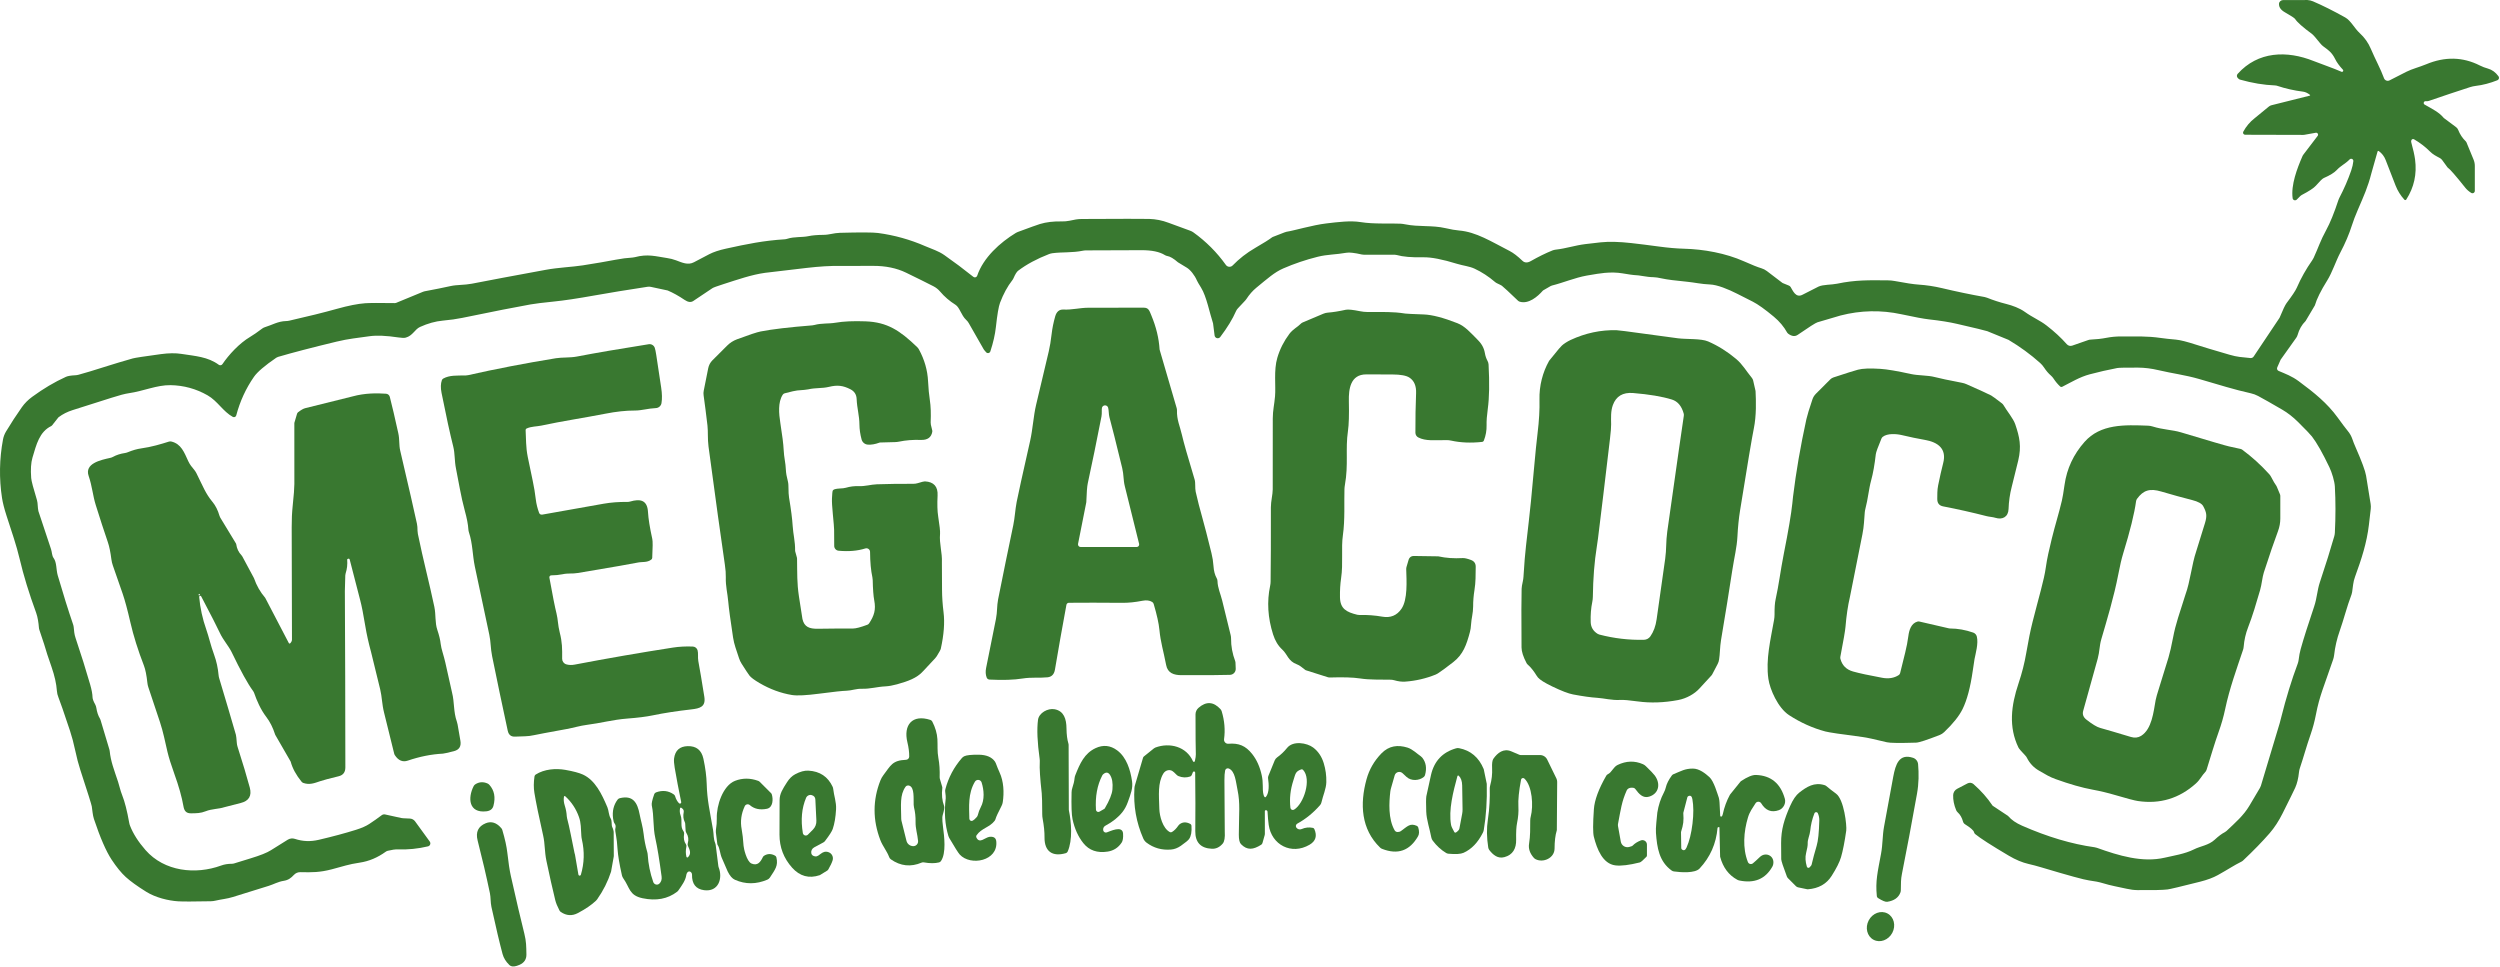 <svg xmlns="http://www.w3.org/2000/svg" width="1106" height="428" viewBox="0 0 1106 428" fill="none"><path d="M1035.85 31.743C1035.97 31.797 1036.1 31.808 1036.23 31.774C1036.36 31.74 1036.47 31.662 1036.54 31.555C1036.62 31.447 1036.66 31.317 1036.65 31.185C1036.64 31.053 1036.59 30.929 1036.5 30.833C1034.93 29.16 1033.79 27.593 1033.08 26.133C1031.66 23.253 1030.12 22.183 1028.07 20.703C1027.46 20.265 1026.91 19.743 1026.45 19.153C1024.58 16.806 1023.38 15.44 1022.86 15.053C1018.76 12.04 1016.26 9.816 1015.34 8.383C1015.08 7.983 1013.57 6.996 1010.81 5.423C1009.03 4.41 1008.17 3.166 1008.23 1.693C1008.24 1.246 1008.45 0.823 1008.79 0.512C1009.14 0.202 1009.6 0.026 1010.09 0.023C1016.93 -0.004 1020.51 -0.007 1020.83 0.013C1021.66 0.066 1022.48 0.262 1023.26 0.593C1027.38 2.346 1032.13 4.716 1037.49 7.703C1040.04 9.123 1041.6 12.503 1043.88 14.593C1046.09 16.613 1047.75 18.95 1048.86 21.603C1050.68 25.933 1053.27 30.673 1054.68 34.583C1054.76 34.819 1054.9 35.035 1055.07 35.215C1055.24 35.395 1055.46 35.536 1055.69 35.628C1055.92 35.72 1056.17 35.761 1056.42 35.748C1056.67 35.735 1056.91 35.668 1057.14 35.553C1059.12 34.52 1061.61 33.249 1064.61 31.743C1067.17 30.453 1070.31 29.693 1073.3 28.453C1081.62 24.966 1089.55 25.14 1097.09 28.973C1098.21 29.54 1099.42 30 1100.7 30.353C1102.48 30.846 1104.03 31.98 1105.34 33.753C1105.44 33.894 1105.51 34.058 1105.54 34.231C1105.57 34.404 1105.56 34.582 1105.52 34.751C1105.47 34.92 1105.38 35.075 1105.26 35.206C1105.15 35.336 1105 35.438 1104.84 35.503C1101.58 36.803 1098.39 37.636 1095.26 38.003C1094.42 38.103 1093.59 38.28 1092.8 38.533C1086.84 40.459 1080.76 42.489 1074.57 44.623C1074.16 44.763 1073.68 44.809 1073.12 44.763C1072.93 44.748 1072.75 44.795 1072.6 44.898C1072.44 45.001 1072.33 45.153 1072.28 45.329C1072.22 45.505 1072.23 45.695 1072.29 45.866C1072.36 46.038 1072.49 46.181 1072.65 46.273C1075.95 48.153 1079.04 49.643 1081.09 52.143C1081.11 52.169 1081.13 52.197 1081.17 52.223L1086.59 56.263C1087 56.57 1087.31 56.986 1087.5 57.463C1088.28 59.443 1089.41 61.139 1090.88 62.553C1090.99 62.658 1091.08 62.784 1091.14 62.923L1094.31 70.613C1094.67 71.498 1094.86 72.442 1094.86 73.393V84.443C1094.86 84.632 1094.8 84.817 1094.71 84.979C1094.61 85.141 1094.47 85.274 1094.31 85.364C1094.14 85.454 1093.95 85.498 1093.77 85.49C1093.58 85.483 1093.39 85.425 1093.24 85.323C1092.17 84.643 1091.3 83.883 1090.64 83.043C1086.4 77.716 1083.82 74.763 1082.92 74.183C1082.86 74.15 1082.81 74.102 1082.77 74.043L1080.41 70.803C1080.14 70.428 1079.78 70.123 1079.38 69.913C1077.6 68.973 1076.34 68.343 1075.02 67.023C1072.97 64.969 1070.62 63.166 1067.96 61.613C1067.86 61.556 1067.74 61.52 1067.63 61.509C1067.51 61.498 1067.4 61.511 1067.29 61.548C1067.18 61.585 1067.08 61.644 1066.99 61.723C1066.91 61.801 1066.84 61.897 1066.8 62.003C1066.66 62.309 1066.65 62.639 1066.75 62.993C1067.59 66.046 1068.15 68.546 1068.42 70.493C1069.29 76.973 1067.99 82.903 1064.53 88.283C1064.48 88.35 1064.42 88.406 1064.36 88.446C1064.29 88.487 1064.21 88.511 1064.13 88.517C1064.05 88.523 1063.97 88.51 1063.89 88.48C1063.82 88.45 1063.75 88.403 1063.7 88.343C1062 86.469 1060.7 84.389 1059.81 82.103C1059.37 80.983 1057.91 77.206 1055.41 70.773C1054.79 69.159 1053.78 67.85 1052.39 66.843C1052.34 66.808 1052.28 66.786 1052.23 66.777C1052.17 66.768 1052.11 66.773 1052.06 66.791C1052 66.81 1051.95 66.842 1051.91 66.884C1051.87 66.926 1051.84 66.977 1051.83 67.033C1050.27 72.406 1049.36 75.626 1049.09 76.693C1047.55 82.763 1045.74 86.703 1043.09 92.863C1041.99 95.403 1041.13 97.656 1040.51 99.623C1039.26 103.57 1037.53 107.633 1035.32 111.813C1033.34 115.573 1031.81 120.473 1029.55 124.093C1026.72 128.626 1024.91 132.276 1024.12 135.043C1024.1 135.076 1024.09 135.11 1024.08 135.143L1020.02 141.973C1020 142.006 1019.98 142.033 1019.96 142.053C1018.3 143.7 1017.14 145.743 1016.46 148.183C1016.34 148.613 1016.14 149.019 1015.89 149.383L1008.97 159.103C1008.94 159.143 1008.92 159.183 1008.91 159.223L1007.44 162.573C1007.32 162.855 1007.31 163.171 1007.43 163.454C1007.54 163.737 1007.76 163.963 1008.04 164.083C1011.15 165.413 1013.88 166.373 1016.96 168.653C1023.84 173.743 1029.59 178.383 1034.17 184.703C1036.26 187.59 1037.77 189.593 1038.7 190.713C1039.6 191.8 1040.27 193.003 1040.71 194.323C1041 195.229 1041.5 196.483 1042.2 198.083C1044.87 204.176 1046.39 208.29 1046.75 210.423C1047.27 213.55 1047.95 217.723 1048.77 222.943C1048.88 223.66 1048.9 224.389 1048.82 225.113C1048.68 226.393 1048.41 228.743 1048.01 232.163C1047.08 240.043 1044.83 247.073 1041.88 255.133C1041.46 256.269 1041.17 257.447 1041.02 258.643L1040.58 261.943C1040.53 262.289 1040.45 262.63 1040.33 262.963C1038.22 268.513 1036.92 273.943 1035.1 279.073C1033.86 282.553 1033.03 286.15 1032.61 289.863C1032.53 290.488 1032.4 291.104 1032.2 291.703C1028.18 303.553 1026.16 307.783 1024.56 316.133C1023.98 319.16 1023.2 322.06 1022.24 324.833C1020.3 330.393 1019.15 334.823 1017.48 339.763C1017.27 340.368 1017.13 340.995 1017.07 341.633C1016.79 344.353 1016.23 346.633 1015.41 348.473C1014.82 349.773 1012.97 353.526 1009.87 359.733C1008.13 363.22 1006.19 366.186 1004.07 368.633C1000.9 372.28 997.003 376.286 992.376 380.653C992.131 380.885 991.847 381.08 991.536 381.233C988.276 382.853 985.976 384.463 981.206 387.123C979.146 388.276 976.509 389.26 973.296 390.073C964.743 392.233 959.946 393.373 958.906 393.493C956.713 393.753 952.273 393.85 945.586 393.783C944.126 393.77 942.539 393.57 940.826 393.183C937.276 392.383 933.896 391.833 930.176 390.683C928.656 390.216 926.653 389.82 924.166 389.493C922.026 389.213 915.006 387.29 903.106 383.723C901.079 383.116 899.183 382.613 897.416 382.213C894.656 381.58 891.749 380.363 888.696 378.563C880.983 374.003 876.023 370.813 873.816 368.993C873.563 368.785 873.387 368.496 873.316 368.173C873.149 367.393 871.809 366.213 869.296 364.633C868.878 364.369 868.574 363.959 868.446 363.483C867.959 361.716 867.173 360.35 866.086 359.383C865.784 359.113 865.547 358.778 865.396 358.403C864.443 356.09 864.003 353.87 864.076 351.743C864.097 351.172 864.269 350.616 864.574 350.132C864.88 349.647 865.308 349.251 865.816 348.983L870.456 346.563C870.874 346.345 871.348 346.259 871.816 346.316C872.283 346.373 872.723 346.571 873.076 346.883C876.443 349.856 879.229 353 881.436 356.313C881.489 356.392 881.557 356.46 881.636 356.513L888.256 360.893C888.342 360.953 888.423 361.027 888.496 361.113C889.876 362.726 891.903 364.12 894.576 365.293C905.849 370.24 916.536 373.416 926.636 374.823C926.988 374.869 927.334 374.953 927.666 375.073C937.266 378.523 947.836 381.753 957.746 379.423C961.196 378.603 966.586 377.803 970.616 375.763C973.476 374.313 977.116 373.963 979.756 371.513C981.463 369.926 982.963 368.806 984.256 368.153C984.522 368.013 984.767 367.842 984.986 367.643C988.916 363.933 992.596 360.743 995.106 356.493C996.626 353.913 998.193 351.266 999.806 348.553C999.979 348.261 1000.12 347.948 1000.22 347.623C1001.85 342.183 1004.62 332.953 1008.54 319.933C1008.62 319.646 1008.84 318.813 1009.19 317.433C1011.37 308.753 1013.81 300.8 1016.52 293.573C1016.7 293.081 1016.83 292.568 1016.9 292.043C1017.12 290.183 1017.43 288.54 1017.83 287.113C1019.07 282.673 1021.06 276.39 1023.8 268.263C1025.04 264.573 1025.14 261.073 1026.3 257.613C1028.9 249.813 1031.04 243 1032.7 237.173C1032.83 236.701 1032.91 236.215 1032.94 235.723C1033.3 228.55 1033.3 221.723 1032.94 215.243C1032.81 212.933 1031.66 209.073 1030.52 206.703C1027.49 200.37 1024.92 195.833 1022.8 193.093C1022.11 192.206 1020.04 190.053 1016.6 186.633C1014.37 184.433 1012.07 182.643 1009.71 181.263C1004.91 178.463 1001.33 176.436 998.986 175.183C997.958 174.632 996.861 174.228 995.726 173.983C988.386 172.363 982.046 170.323 972.906 167.673C966.656 165.863 961.126 165.233 954.876 163.753C951.783 163.02 948.766 162.646 945.826 162.633C940.446 162.613 937.399 162.673 936.686 162.813C932.546 163.606 928.476 164.536 924.476 165.603C919.986 166.813 916.356 169.083 912.346 171.103C912.193 171.179 912.022 171.207 911.854 171.184C911.686 171.161 911.53 171.087 911.406 170.973C910.313 169.953 909.349 168.803 908.516 167.523C908.178 166.999 907.767 166.527 907.296 166.123C906.223 165.196 905.219 164.02 904.286 162.593C903.795 161.843 903.21 161.164 902.546 160.573C898.353 156.813 893.693 153.406 888.566 150.353C888.533 150.34 888.499 150.326 888.466 150.313L879.146 146.503C879.139 146.503 879.133 146.503 879.126 146.503C878.279 146.21 873.826 145.133 865.766 143.273C862.406 142.493 858.299 141.836 853.446 141.303C851.126 141.05 847.029 140.29 841.156 139.023C832.163 137.09 823.199 137.273 814.266 139.573C813.379 139.799 809.973 140.803 804.046 142.583C803.206 142.843 800.299 144.69 795.326 148.123C794.073 148.99 792.639 148.806 791.026 147.573C790.874 147.461 790.748 147.318 790.656 147.153C789.203 144.533 787.243 142.193 784.776 140.133C780.843 136.853 777.733 134.63 775.446 133.463C775.426 133.456 773.116 132.286 768.516 129.953C764.616 127.973 759.726 125.943 756.416 125.843C752.936 125.733 749.296 124.923 746.516 124.663C741.116 124.143 737.406 123.66 735.386 123.213C733.666 122.833 732.393 122.639 731.566 122.633C728.196 122.593 725.666 121.733 722.716 121.663C722.329 121.656 720.673 121.41 717.746 120.923C715.359 120.53 712.749 120.463 709.916 120.723C708.169 120.883 705.529 121.28 701.996 121.913C696.716 122.863 691.516 125.103 686.606 126.313C686.38 126.373 686.165 126.46 685.966 126.573L682.716 128.453C682.65 128.493 682.589 128.543 682.536 128.603C680.156 131.313 676.246 134.593 672.366 133.483C672.064 133.398 671.786 133.24 671.556 133.023C667.629 129.256 665.253 127.053 664.426 126.413C664.233 126.26 663.506 125.89 662.246 125.303C661.934 125.157 661.645 124.968 661.386 124.743C658.553 122.316 655.543 120.356 652.356 118.863C650.046 117.783 647.296 117.543 644.666 116.733C638.159 114.72 633.163 113.749 629.676 113.823C624.503 113.929 620.576 113.593 617.896 112.813C617.644 112.74 617.381 112.703 617.116 112.703H603.526C603.18 112.703 602.835 112.666 602.496 112.593C599.216 111.846 596.943 111.586 595.676 111.813C590.966 112.663 587.266 112.513 582.926 113.603C577.606 114.936 572.536 116.653 567.716 118.753C563.786 120.473 560.906 123.113 555.776 127.313C554.169 128.633 552.713 130.293 551.406 132.293C551.253 132.526 551.082 132.743 550.896 132.943L547.596 136.463C547.272 136.807 547.008 137.206 546.816 137.643C545.303 141.123 542.976 144.94 539.836 149.093C539.667 149.313 539.437 149.478 539.175 149.567C538.913 149.657 538.63 149.666 538.362 149.594C538.094 149.522 537.854 149.373 537.671 149.164C537.488 148.956 537.372 148.698 537.336 148.423L536.656 143.053C536.656 143.047 536.655 143.041 536.653 143.036C536.651 143.03 536.649 143.026 536.646 143.023C535.156 138.553 533.786 131.173 531.366 127.283C530.326 125.61 529.709 124.546 529.516 124.093C528.536 121.793 526.616 119.343 524.996 118.393C522.596 116.986 521.306 116.203 521.126 116.043C519.226 114.383 517.649 113.453 516.396 113.253C516.033 113.193 515.683 113.061 515.366 112.863C513.026 111.39 509.553 110.663 504.946 110.683C491.546 110.743 483.379 110.773 480.446 110.773C479.987 110.773 479.528 110.82 479.076 110.913C474.346 111.893 469.886 111.443 465.576 112.023C465.071 112.096 464.574 112.223 464.096 112.403C458.689 114.503 454.136 116.956 450.436 119.763C449.816 120.236 449.143 121.313 448.416 122.993C448.263 123.351 448.065 123.688 447.826 123.993C445.713 126.693 443.906 130.02 442.406 133.973C441.793 135.586 441.186 139.15 440.586 144.663C440.219 148.016 439.399 151.616 438.126 155.463C438.064 155.646 437.955 155.809 437.809 155.937C437.664 156.064 437.487 156.151 437.298 156.188C437.108 156.226 436.912 156.213 436.729 156.15C436.546 156.088 436.383 155.978 436.256 155.833L435.486 154.943C435.373 154.81 435.269 154.666 435.176 154.513L428.556 142.913C428.258 142.396 427.88 141.927 427.436 141.523C425.246 139.523 424.576 136.003 422.706 134.833C420.099 133.206 417.826 131.25 415.886 128.963C415.08 128.012 414.098 127.231 412.996 126.663C410.096 125.17 406.053 123.163 400.866 120.643C396.639 118.596 391.746 117.59 386.186 117.623C378.366 117.676 373.476 117.686 371.516 117.653C367.469 117.573 362.593 117.863 356.886 118.523C346.433 119.723 340.283 120.45 338.436 120.703C332.496 121.523 326.336 123.683 320.006 125.713C317.213 126.606 315.609 127.193 315.196 127.473C311.009 130.306 308.173 132.206 306.686 133.173C305.639 133.853 304.383 133.696 302.916 132.703C300.256 130.91 297.763 129.52 295.436 128.533C295.396 128.513 295.356 128.499 295.316 128.493L287.946 126.913C287.457 126.807 286.951 126.794 286.456 126.873C277.396 128.253 269.553 129.536 262.926 130.723C255.459 132.063 249.459 132.96 244.926 133.413C240.173 133.893 236.756 134.316 234.676 134.683C228.376 135.796 218.296 137.783 204.436 140.643C202.036 141.143 199.186 141.543 195.886 141.843C192.626 142.143 189.269 143.076 185.816 144.643C183.516 145.683 182.596 148.523 179.506 149.363C178.853 149.543 177.789 149.52 176.316 149.293C170.923 148.473 166.619 148.293 163.406 148.753C158.096 149.523 154.276 149.833 148.916 151.133C137.943 153.779 129.303 156.033 122.996 157.893C122.717 157.979 122.455 158.104 122.216 158.263C117.136 161.743 113.849 164.556 112.356 166.703C108.783 171.843 106.169 177.533 104.516 183.773C104.476 183.928 104.401 184.071 104.298 184.193C104.194 184.314 104.064 184.411 103.917 184.474C103.771 184.538 103.611 184.567 103.452 184.56C103.292 184.553 103.136 184.509 102.996 184.433C98.656 182.063 96.296 177.443 91.816 174.883C86.736 171.989 81.279 170.493 75.446 170.393C69.416 170.293 63.426 173.033 57.076 173.943C55.336 174.189 52.796 174.853 49.456 175.933C46.156 177 40.389 178.83 32.156 181.423C29.803 182.163 27.736 183.206 25.956 184.553C25.876 184.612 25.802 184.687 25.736 184.773L23.036 188.193C22.944 188.305 22.831 188.397 22.706 188.463C17.416 191.043 16.116 196.603 14.366 202.453C13.699 204.68 13.509 207.683 13.796 211.463C13.889 212.723 14.746 216 16.366 221.293C16.479 221.665 16.553 222.044 16.586 222.423C16.739 224.556 16.873 225.79 16.986 226.123C17.933 228.956 19.803 234.583 22.596 243.003C22.996 244.213 22.966 245.873 23.696 246.853C25.176 248.873 24.776 251.923 25.556 254.603C27.949 262.823 30.213 270.046 32.346 276.273C32.479 276.658 32.566 277.058 32.606 277.463C32.796 279.233 32.826 280.463 33.436 282.263C35.916 289.643 38.066 296.5 39.886 302.833C40.553 305.153 40.903 307.026 40.936 308.453C40.956 309.213 41.346 310.273 42.106 311.633C42.364 312.102 42.537 312.614 42.616 313.143C42.909 315.05 43.443 316.64 44.216 317.913C44.316 318.079 44.396 318.257 44.456 318.443L48.396 331.593C48.456 331.779 48.496 331.97 48.516 332.163C49.006 337.013 50.496 340.583 52.246 345.913C52.906 347.913 53.166 349.563 54.046 351.773C55.193 354.653 56.229 358.72 57.156 363.973C57.236 364.438 57.363 364.891 57.536 365.323C58.909 368.85 61.193 372.436 64.386 376.083C72.706 385.573 86.496 387.053 97.836 382.913C99.256 382.393 100.839 382.133 102.586 382.133C102.917 382.133 103.251 382.082 103.576 381.983C105.943 381.236 108.343 380.496 110.776 379.763C115.116 378.45 118.146 377.24 119.866 376.133C122.379 374.526 124.859 372.976 127.306 371.483C127.77 371.198 128.291 371.017 128.833 370.953C129.376 370.889 129.926 370.944 130.446 371.113C133.956 372.273 137.346 372.393 141.066 371.523C147.193 370.09 152.659 368.62 157.466 367.113C159.973 366.326 161.943 365.46 163.376 364.513C165.323 363.233 167.159 361.94 168.886 360.633C169.093 360.476 169.333 360.366 169.588 360.311C169.844 360.256 170.109 360.256 170.366 360.313L177.556 361.893C177.829 361.953 178.107 361.986 178.386 361.993L181.346 362.133C181.796 362.155 182.235 362.278 182.631 362.492C183.027 362.707 183.371 363.008 183.636 363.373L190.126 372.303C190.258 372.485 190.343 372.697 190.373 372.92C190.404 373.143 190.38 373.37 190.303 373.58C190.226 373.791 190.098 373.979 189.931 374.127C189.764 374.276 189.563 374.381 189.346 374.433C184.906 375.493 180.439 375.94 175.946 375.773C174.839 375.733 173.366 375.94 171.526 376.393C171.215 376.472 170.924 376.608 170.666 376.793C167.039 379.413 163.209 381.023 159.176 381.623C154.116 382.363 151.946 383.243 146.776 384.583C141.446 385.973 138.056 385.963 132.986 385.843C131.793 385.81 130.796 386.223 129.996 387.083C128.776 388.393 127.586 389.353 125.546 389.673C122.996 390.063 120.996 391.253 118.876 391.903C114.789 393.15 109.506 394.793 103.026 396.833C100.436 397.653 98.056 397.803 95.346 398.443C94.655 398.609 93.947 398.7 93.236 398.713C85.543 398.866 80.693 398.873 78.686 398.733C74.516 398.443 68.916 397.163 64.646 394.493C60.699 392.026 57.703 389.863 55.656 388.003C53.669 386.196 51.579 383.636 49.386 380.323C46.919 376.576 44.309 370.573 41.556 362.313C41.016 360.713 40.846 358.273 40.606 356.763C40.486 355.97 38.803 350.61 35.556 340.683C34.729 338.156 33.969 335.263 33.276 332.003C32.589 328.763 31.819 325.863 30.966 323.303C28.246 315.13 26.536 310.186 25.836 308.473C25.458 307.559 25.232 306.593 25.166 305.613C24.946 302.486 24.159 298.973 22.806 295.073C21.633 291.706 21.006 289.87 20.926 289.563C20.246 287.156 19.083 283.543 17.436 278.723C17.31 278.358 17.233 277.974 17.206 277.583C17.056 275.603 16.696 273.053 16.006 271.143C12.826 262.463 10.393 254.52 8.706 247.313C7.256 241.153 5.256 235.503 2.876 228.113C1.889 225.053 1.229 222.456 0.896 220.323C-0.431 211.683 -0.284 203.036 1.336 194.383C1.567 193.166 2.011 191.998 2.646 190.933C4.826 187.293 7.159 183.71 9.646 180.183C10.866 178.45 12.399 176.906 14.246 175.553C19.133 171.96 24.106 169.013 29.166 166.713C29.986 166.34 31.333 166.11 33.206 166.023C33.718 166.003 34.227 165.926 34.726 165.793C37.219 165.133 41.589 163.809 47.836 161.823C50.583 160.949 54.209 159.866 58.716 158.573C59.696 158.293 63.853 157.656 71.186 156.663C74.666 156.196 77.663 156.16 80.176 156.553C86.456 157.533 91.936 157.823 96.796 161.383C96.918 161.472 97.058 161.536 97.205 161.57C97.353 161.604 97.506 161.608 97.655 161.582C97.805 161.556 97.947 161.5 98.074 161.418C98.201 161.335 98.311 161.228 98.396 161.103C101.176 156.993 105.826 151.903 110.666 149.033C112.079 148.193 113.876 146.953 116.056 145.313C116.4 145.061 116.786 144.869 117.196 144.743C120.266 143.813 122.986 142.123 126.476 142.043C126.981 142.036 127.484 141.976 127.976 141.863C136.323 139.97 143.326 138.23 148.986 136.643C154.126 135.21 158.316 134.38 161.556 134.153C163.529 134.013 167.916 133.993 174.716 134.093C174.887 134.1 175.058 134.069 175.216 134.003L187.166 129.073C187.379 128.986 187.6 128.919 187.826 128.873C192.426 128.013 196.303 127.233 199.456 126.533C202.136 125.943 205.536 126.133 208.716 125.513C215.923 124.099 226.803 122.056 241.356 119.383C247.016 118.333 253.116 118.123 257.766 117.403C263.626 116.483 268.509 115.646 272.416 114.893C274.996 114.393 277.463 114.076 279.816 113.943C280.162 113.923 280.51 113.866 280.856 113.773C286.616 112.233 290.066 113.413 295.136 114.163C296.479 114.356 297.796 114.691 299.066 115.163C301.706 116.153 304.356 117.433 306.986 116.023C308.979 114.956 311.259 113.76 313.826 112.433C315.673 111.486 318.103 110.679 321.116 110.013C330.546 107.933 337.836 106.453 347.156 105.863C347.534 105.836 347.907 105.762 348.266 105.643C351.426 104.613 354.826 105.093 357.776 104.453C359.343 104.113 361.516 103.93 364.296 103.903C366.926 103.883 368.806 103.083 371.516 103.003C380.589 102.756 386.226 102.779 388.426 103.073C395.679 104.039 402.666 105.99 409.386 108.923C412.406 110.243 415.086 110.973 417.786 112.863C422.039 115.836 426.319 119.043 430.626 122.483C430.76 122.59 430.918 122.663 431.086 122.696C431.255 122.73 431.428 122.722 431.593 122.674C431.758 122.626 431.909 122.539 432.033 122.42C432.157 122.302 432.25 122.155 432.306 121.993C435.006 113.973 442.426 107.283 449.426 103.033C449.679 102.88 449.947 102.749 450.226 102.643C455.639 100.636 458.923 99.456 460.076 99.103C462.863 98.256 466.096 97.873 469.776 97.953C470.906 97.979 472.036 97.879 473.146 97.653C475.406 97.193 476.546 96.893 478.536 96.883C495.789 96.79 505.753 96.779 508.426 96.853C511.313 96.933 514.146 97.496 516.926 98.543C520.399 99.843 523.609 101.019 526.556 102.073C527.06 102.252 527.535 102.501 527.966 102.813C533.559 106.826 538.349 111.626 542.336 117.213C542.502 117.445 542.716 117.637 542.964 117.777C543.212 117.917 543.488 118.001 543.772 118.023C544.056 118.045 544.342 118.004 544.609 117.904C544.875 117.804 545.117 117.646 545.316 117.443C548.236 114.463 551.336 111.973 555.446 109.593C558.959 107.56 561.403 106.026 562.776 104.993C562.876 104.926 562.979 104.869 563.086 104.823L568.236 102.823C568.522 102.71 568.816 102.616 569.116 102.543C572.696 101.983 580.576 99.583 586.776 98.843C591.916 98.233 597.456 97.523 601.916 98.253C607.986 99.233 614.876 98.703 619.596 98.963C620.255 99.003 620.91 99.09 621.556 99.223C627.796 100.493 633.446 99.543 639.486 100.933C641.919 101.5 643.916 101.846 645.476 101.973C653.076 102.603 659.636 106.823 667.876 111.043C669.529 111.896 671.413 113.34 673.526 115.373C674.499 116.306 675.733 116.35 677.226 115.503C680.619 113.57 683.799 112.006 686.766 110.813C687.244 110.621 687.742 110.496 688.246 110.443C692.896 109.923 696.616 108.583 701.346 107.993C704.266 107.633 706.546 107.37 708.186 107.203C711.839 106.823 716.359 106.936 721.746 107.543C725.206 107.93 729.299 108.443 734.026 109.083C738.066 109.63 741.729 109.946 745.016 110.033C753.726 110.253 763.456 112.013 771.546 115.613C775.073 117.186 777.633 118.206 779.226 118.673C780.112 118.937 780.942 119.361 781.676 119.923L788.446 125.083C788.532 125.149 788.63 125.206 788.736 125.253L791.406 126.343C791.718 126.467 791.984 126.687 792.166 126.973C793.106 128.433 794.396 131.983 797.426 130.393C800.746 128.66 803.106 127.46 804.506 126.793C806.506 125.843 810.246 126.033 812.706 125.513C820.896 123.793 826.826 123.953 835.276 124.033C836.227 124.04 837.178 124.13 838.116 124.303C843.056 125.23 846.593 125.763 848.726 125.903C852.233 126.136 855.693 126.656 859.106 127.463C865.559 128.996 871.856 130.31 877.996 131.403C878.368 131.469 878.734 131.577 879.086 131.723C881.766 132.803 884.596 133.72 887.576 134.473C890.316 135.163 893.426 136.293 895.726 137.933C899.356 140.533 902.386 141.673 905.386 143.993C908.799 146.62 911.793 149.386 914.366 152.293C914.653 152.618 915.03 152.85 915.45 152.961C915.87 153.071 916.314 153.054 916.726 152.913L923.916 150.413C924.214 150.313 924.527 150.256 924.846 150.243C927.413 150.13 929.753 149.866 931.866 149.453C934.013 149.033 936.226 148.83 938.506 148.843C945.246 148.883 949.786 148.623 955.976 149.523C957.636 149.763 959.866 150.006 962.666 150.253C964.479 150.413 967.463 151.166 971.616 152.513C974.489 153.446 979.383 154.916 986.296 156.923C989.966 157.983 991.386 157.963 995.586 158.403C995.864 158.43 996.145 158.381 996.398 158.262C996.652 158.142 996.869 157.956 997.026 157.723L1008.43 140.663C1008.47 140.603 1008.5 140.539 1008.53 140.473C1009.95 137.02 1010.97 134.896 1011.57 134.103C1014.02 130.863 1015.52 128.606 1016.08 127.333C1017.92 123.1 1020.21 119.023 1022.96 115.103C1023.19 114.777 1023.39 114.429 1023.56 114.063C1025.69 109.443 1026.52 106.493 1029.09 101.823C1030.83 98.656 1032.64 94.2 1034.53 88.453C1034.63 88.14 1034.76 87.836 1034.92 87.543C1037.02 83.536 1038.76 79.513 1040.16 75.473C1040.68 73.939 1041 72.546 1041.12 71.293C1041.14 71.094 1041.09 70.893 1040.99 70.719C1040.9 70.545 1040.74 70.407 1040.56 70.323C1040.38 70.239 1040.18 70.215 1039.98 70.252C1039.78 70.29 1039.6 70.388 1039.47 70.533C1037.5 72.553 1035.65 73.203 1033.75 75.253C1032.68 76.4 1030.77 77.573 1028.02 78.773C1027.44 79.026 1026.29 80.139 1024.58 82.113C1023.66 83.173 1021.55 84.563 1018.25 86.283C1018.04 86.389 1017.85 86.527 1017.69 86.693L1016.08 88.303C1015.94 88.445 1015.76 88.544 1015.56 88.59C1015.37 88.636 1015.17 88.627 1014.98 88.564C1014.79 88.5 1014.62 88.385 1014.49 88.231C1014.36 88.077 1014.28 87.891 1014.26 87.693C1013.46 81.873 1016.23 74.543 1018.56 69.203C1018.69 68.884 1018.86 68.585 1019.08 68.313L1025.34 60.103C1025.44 59.965 1025.5 59.798 1025.51 59.624C1025.52 59.45 1025.48 59.277 1025.39 59.129C1025.3 58.98 1025.16 58.863 1025 58.792C1024.84 58.721 1024.67 58.701 1024.5 58.733L1019.43 59.643C1019.27 59.669 1019.1 59.683 1018.94 59.683L993.236 59.613C993.076 59.612 992.919 59.571 992.78 59.492C992.642 59.414 992.526 59.301 992.444 59.164C992.362 59.028 992.317 58.873 992.314 58.715C992.311 58.557 992.35 58.401 992.426 58.263C993.726 55.87 995.409 53.876 997.476 52.283C997.556 52.216 999.639 50.506 1003.73 47.153C1004.07 46.863 1004.48 46.658 1004.92 46.553L1021.85 42.313C1021.88 42.304 1021.92 42.286 1021.94 42.259C1021.97 42.233 1021.99 42.199 1021.99 42.163C1022 42.126 1022 42.088 1021.99 42.053C1021.98 42.018 1021.96 41.986 1021.93 41.963C1020.89 41.15 1019.87 40.679 1018.89 40.553C1014.9 40.046 1011.11 39.193 1007.52 37.993C1007.17 37.873 1006.81 37.806 1006.46 37.793C1001.53 37.606 996.373 36.749 990.986 35.223C990.743 35.15 990.52 35.02 990.336 34.843L989.976 34.483C989.741 34.249 989.605 33.933 989.596 33.6C989.586 33.268 989.704 32.943 989.926 32.693C998.936 22.633 1011.74 22.283 1023.54 26.993C1027.64 28.623 1032.14 30.093 1035.85 31.743Z" fill="#397830"></path><path d="M472.866 266.673C472.61 266.675 472.362 266.766 472.165 266.93C471.968 267.094 471.834 267.321 471.786 267.573C469.973 277.34 468.279 286.896 466.706 296.243C466.359 298.316 465.259 299.45 463.406 299.643C460.016 299.993 456.226 299.553 452.466 300.163C448.546 300.79 443.636 300.95 437.736 300.643C437.47 300.628 437.214 300.539 436.998 300.385C436.782 300.231 436.615 300.018 436.516 299.773C436.023 298.506 435.936 297.083 436.256 295.503C436.583 293.903 438.036 286.666 440.616 273.793C441.236 270.703 440.986 268.073 441.556 265.193C443.796 253.946 446.036 242.99 448.276 232.323C448.966 229.053 449.106 225.513 449.776 222.053C450.343 219.093 452.333 210.066 455.746 194.973C456.866 190.003 457.226 183.913 458.356 179.163C459.409 174.736 461.283 166.83 463.976 155.443C464.476 153.336 464.899 150.766 465.246 147.733C465.539 145.213 466.059 142.64 466.806 140.013C467.406 137.88 468.626 136.856 470.466 136.943C474.346 137.123 477.606 136.163 481.446 136.143C495.033 136.09 503.219 136.08 506.006 136.113C508.176 136.143 508.466 137.413 509.346 139.513C511.473 144.613 512.689 149.61 512.996 154.503C513.003 154.616 513.023 154.727 513.056 154.833L520.566 180.563C520.659 180.895 520.703 181.238 520.696 181.583C520.566 185.733 522.006 188.533 522.886 192.393C523.619 195.613 525.493 202.203 528.506 212.163C528.956 213.653 528.606 215.913 528.976 217.563C529.776 221.15 530.799 225.143 532.046 229.543C532.853 232.37 534.153 237.416 535.946 244.683C536.419 246.576 536.716 248.46 536.836 250.333C536.976 252.56 537.463 254.403 538.296 255.863C538.499 256.23 538.609 256.639 538.616 257.053C538.676 260.023 540.006 262.883 540.676 265.603C543.163 275.75 544.419 280.876 544.446 280.983C544.566 281.481 544.626 281.995 544.626 282.513C544.593 285.84 545.209 289.19 546.476 292.563C546.536 292.729 546.569 292.904 546.576 293.083L546.686 295.833C546.71 296.529 546.459 297.206 545.986 297.716C545.514 298.226 544.859 298.527 544.166 298.553C541.419 298.666 534.259 298.713 522.686 298.693C519.316 298.693 516.586 297.773 515.906 294.223C514.656 287.713 513.466 284.273 512.916 278.583C512.649 275.776 511.806 271.976 510.386 267.183C510.276 266.822 510.042 266.513 509.726 266.313C508.593 265.613 507.163 265.433 505.436 265.773C502.189 266.413 499.193 266.72 496.446 266.693C487.346 266.613 479.486 266.606 472.866 266.673ZM487.526 180.313C487.306 180.993 487.566 182.853 487.296 184.223C485.123 195.363 483.103 205.22 481.236 213.793C480.936 215.18 480.719 217.94 480.586 222.073C480.579 222.173 480.566 222.273 480.546 222.373L476.926 240.613C476.893 240.781 476.898 240.954 476.94 241.12C476.982 241.286 477.059 241.441 477.167 241.573C477.275 241.704 477.411 241.811 477.565 241.883C477.718 241.956 477.886 241.993 478.056 241.993H502.866C503.035 241.994 503.202 241.955 503.354 241.882C503.506 241.808 503.639 241.7 503.743 241.567C503.848 241.434 503.92 241.279 503.955 241.113C503.99 240.948 503.987 240.777 503.946 240.613C501.026 228.76 498.919 220.266 497.626 215.133C496.916 212.333 497.186 210.043 496.456 207.043C493.729 195.83 491.846 188.33 490.806 184.543C490.476 183.313 490.566 181.653 490.256 180.413C490.182 180.113 490.013 179.845 489.774 179.65C489.534 179.455 489.237 179.343 488.929 179.332C488.62 179.321 488.316 179.41 488.063 179.587C487.81 179.764 487.621 180.019 487.526 180.313Z" fill="#397830"></path><path d="M655.656 195.503C650.729 196.037 646.186 195.847 642.026 194.933C641.355 194.78 640.667 194.703 639.976 194.703C634.676 194.713 630.706 195.213 627.436 193.513C627.056 193.314 626.738 193.016 626.516 192.649C626.294 192.282 626.176 191.862 626.176 191.433C626.156 185.14 626.256 179.317 626.476 173.963C626.609 170.737 625.629 168.433 623.536 167.053C622.156 166.14 619.636 165.677 615.976 165.663C610.616 165.643 606.763 165.633 604.416 165.633C597.416 165.623 596.616 172.123 596.736 177.473C596.876 183.473 596.743 187.87 596.336 190.663C595.146 198.723 596.616 205.503 594.986 214.533C594.873 215.152 594.806 215.781 594.786 216.413C594.596 222.173 595.076 229.963 594.096 236.763C593.276 242.473 594.276 249.273 593.306 255.783C592.919 258.383 592.753 261.2 592.806 264.233C592.896 269.333 595.666 270.803 600.476 271.973C600.761 272.04 601.054 272.07 601.346 272.063C604.853 271.983 608.243 272.233 611.516 272.813C615.149 273.46 617.983 272.297 620.016 269.323C622.806 265.243 622.276 257.043 622.106 251.653C622.099 251.421 622.13 251.185 622.196 250.953L623.196 247.563C623.334 247.095 623.621 246.685 624.013 246.396C624.405 246.107 624.88 245.955 625.366 245.963L636.256 246.123C636.315 246.123 636.376 246.133 636.436 246.153C639.649 246.867 643.223 247.113 647.156 246.893C647.929 246.853 649.116 247.127 650.716 247.713C652.156 248.24 652.869 249.24 652.856 250.713C652.806 254.593 652.876 257.463 652.306 261.033C651.906 263.52 651.709 265.937 651.716 268.283C651.716 271.273 650.936 273.573 650.786 276.353C650.719 277.553 650.559 278.623 650.306 279.563C648.786 285.283 647.316 289.513 642.896 292.943C639.696 295.43 637.416 297.1 636.056 297.953C635.776 298.133 635.482 298.287 635.176 298.413C630.883 300.16 626.383 301.207 621.676 301.553C620.203 301.66 618.599 301.46 616.866 300.953C616.361 300.807 615.841 300.723 615.316 300.703C610.516 300.573 606.326 300.853 601.586 300.133C598.566 299.673 594.166 299.537 588.386 299.723C588.035 299.736 587.69 299.689 587.366 299.583L577.726 296.523C577.64 296.497 577.559 296.456 577.486 296.403C575.906 295.243 575.116 294.393 573.786 293.913C569.816 292.463 569.636 289.533 567.266 287.363C565.453 285.703 564.103 283.477 563.216 280.683C560.869 273.303 560.433 266.133 561.906 259.173C562.039 258.555 562.109 257.928 562.116 257.303C562.223 249.523 562.263 238.567 562.236 224.433C562.226 221.823 563.056 218.713 563.056 216.493C563.056 199.72 563.063 189.25 563.076 185.083C563.086 181.533 563.766 178.973 564.076 175.333C564.476 170.753 563.446 163.803 565.086 158.283C566.219 154.457 567.993 150.937 570.406 147.723C571.966 145.643 574.006 144.703 575.356 143.323C575.633 143.027 575.97 142.791 576.346 142.633L585.466 138.783C586.095 138.518 586.76 138.356 587.436 138.303C589.689 138.137 592.346 137.713 595.406 137.033C596.393 136.82 598.519 137.043 601.786 137.703C602.784 137.903 603.795 138.01 604.806 138.023C612.316 138.083 615.806 137.803 621.736 138.723C622.296 138.81 625.013 138.94 629.886 139.113C633.579 139.253 638.526 140.54 644.726 142.973C648.156 144.313 650.596 147.233 653.156 149.743C655.276 151.813 656.466 153.573 656.926 156.283C657.139 157.517 657.529 158.653 658.096 159.693C658.359 160.181 658.513 160.72 658.546 161.273C658.986 169.393 658.869 175.93 658.196 180.883C657.789 183.85 657.613 186.257 657.666 188.103C657.726 190.417 657.326 192.677 656.466 194.883C656.399 195.052 656.288 195.199 656.146 195.309C656.003 195.418 655.833 195.485 655.656 195.503Z" fill="#397830"></path><path d="M370.996 243.643C370.448 243.592 369.94 243.331 369.579 242.914C369.217 242.497 369.03 241.955 369.056 241.403C369.089 240.696 369.076 238.363 369.016 234.403C368.996 233.403 368.809 231.12 368.456 227.553C368.129 224.26 367.999 221.9 368.066 220.473C368.166 218.446 368.263 217.34 368.356 217.153C368.425 216.999 368.526 216.861 368.652 216.749C368.778 216.637 368.926 216.553 369.086 216.503C370.896 215.913 372.676 216.243 374.206 215.783C376.086 215.23 377.989 214.993 379.916 215.073C382.806 215.183 385.266 214.343 387.916 214.253C392.483 214.093 397.876 214.02 404.096 214.033C404.752 214.033 405.406 213.935 406.036 213.743C407.763 213.203 408.813 212.943 409.186 212.963C413.119 213.17 414.986 215.253 414.786 219.213C414.593 223.066 414.683 226.163 415.056 228.503C415.689 232.503 415.963 235.036 415.876 236.103C415.486 240.703 416.896 244.293 416.696 248.943C416.689 249.063 416.709 253.1 416.756 261.053C416.776 264.14 416.999 267.416 417.426 270.883C417.993 275.403 417.586 280.783 416.206 287.023C416.119 287.43 415.516 288.536 414.396 290.343C414.196 290.662 413.965 290.96 413.706 291.233C411.139 293.933 409.363 295.833 408.376 296.933C405.656 300.003 401.606 301.403 396.856 302.733C394.929 303.266 393.199 303.573 391.666 303.653C388.046 303.823 384.926 304.813 381.366 304.713C378.786 304.633 376.706 305.513 374.626 305.573C372.719 305.626 368.676 306.06 362.496 306.873C356.656 307.64 352.613 307.84 350.366 307.473C345.433 306.66 340.653 304.9 336.026 302.193C333.706 300.833 332.213 299.72 331.546 298.853C330.993 298.126 329.843 296.386 328.096 293.633C327.611 292.876 327.225 292.056 326.946 291.193C325.766 287.543 324.786 285.153 324.316 282.073C323.129 274.26 322.419 268.986 322.186 266.253C321.866 262.363 320.966 259.403 321.096 255.283C321.143 253.823 321.003 251.99 320.676 249.783C318.963 238.136 316.553 220.72 313.446 197.533C312.996 194.193 313.296 190.903 312.986 188.293C312.413 183.38 311.843 178.913 311.276 174.893C311.177 174.225 311.194 173.545 311.326 172.883L313.316 162.903C313.577 161.579 314.224 160.361 315.176 159.403L321.666 152.923C322.898 151.684 324.385 150.726 326.026 150.113C331.393 148.113 334.899 146.953 336.546 146.633C341.593 145.646 349.189 144.75 359.336 143.943C359.668 143.916 360.003 143.856 360.336 143.763C363.486 142.903 366.616 143.293 369.676 142.763C373.123 142.163 377.543 141.963 382.936 142.163C392.576 142.523 398.146 146.233 405.746 153.553C406.064 153.858 406.33 154.209 406.536 154.593C408.989 159.086 410.336 163.78 410.576 168.673C410.736 171.873 410.999 174.656 411.366 177.023C411.773 179.67 411.893 182.956 411.726 186.883C411.713 187.221 411.743 187.558 411.816 187.883L412.436 190.473C412.476 190.631 412.482 190.795 412.456 190.953C412.029 193.5 410.343 194.723 407.396 194.623C403.956 194.503 400.716 194.76 397.676 195.393C397.117 195.506 396.552 195.57 395.986 195.583L389.366 195.763C389.28 195.763 389.199 195.777 389.126 195.803C387.179 196.523 385.439 196.823 383.906 196.703C383.274 196.653 382.672 196.409 382.183 196.005C381.695 195.6 381.343 195.055 381.176 194.443C380.556 192.143 380.236 189.95 380.216 187.863C380.186 183.813 379.156 180.773 378.976 176.483C378.889 174.523 377.963 173.093 376.196 172.193C372.966 170.563 370.516 170.223 366.756 171.143C363.656 171.903 360.946 171.473 357.546 172.253C356.933 172.393 355.316 172.556 352.696 172.743C352.003 172.79 350.146 173.21 347.126 174.003C346.779 174.093 346.475 174.314 346.276 174.623C344.076 178.023 344.596 183.103 345.216 187.093C346.096 192.66 346.586 196.606 346.686 198.933C346.846 202.483 347.566 204.793 347.666 207.793C347.719 209.193 348.026 210.953 348.586 213.073C349.006 214.663 348.666 217.703 349.076 220.133C349.956 225.393 350.489 229.563 350.676 232.643C350.896 236.343 351.826 239.573 351.756 243.603C351.749 243.696 351.759 243.787 351.786 243.873L352.556 246.683C352.589 246.829 352.609 246.977 352.616 247.123C352.716 253.833 352.556 257.813 353.436 263.763C354.343 269.843 354.866 273.206 355.006 273.853C355.796 277.383 358.086 278.213 361.786 278.163C367.999 278.07 373.209 278.033 377.416 278.053C378.643 278.053 380.743 277.5 383.716 276.393C384.047 276.27 384.331 276.038 384.526 275.733C386.736 272.353 387.566 269.783 386.756 265.543C386.396 263.663 386.173 260.676 386.086 256.583C386.079 256.191 386.032 255.795 385.946 255.403C385.293 252.396 384.949 248.65 384.916 244.163C384.915 243.91 384.855 243.66 384.74 243.435C384.625 243.209 384.459 243.014 384.254 242.865C384.049 242.716 383.813 242.618 383.563 242.577C383.313 242.537 383.057 242.556 382.816 242.633C379.389 243.72 375.449 244.056 370.996 243.643Z" fill="#397830"></path><path d="M694.826 150.403C701.413 147.343 708.193 145.903 715.166 146.083C715.966 146.103 720.069 146.626 727.476 147.653C733.803 148.533 738.759 149.203 742.346 149.663C746.126 150.153 752.566 149.703 755.676 151.053C760.029 152.94 764.146 155.513 768.026 158.773C770.916 161.183 772.466 164.063 775.036 167.193C775.306 167.529 775.497 167.918 775.596 168.333C776.289 171.193 776.643 172.743 776.656 172.983C776.876 177.343 777.066 183.793 775.896 189.543C775.076 193.556 773.049 205.63 769.816 225.763C769.249 229.27 768.859 233.103 768.646 237.263C768.386 242.293 767.276 246.343 766.326 252.533C764.979 261.393 763.333 271.596 761.386 283.143C760.886 286.123 760.906 289.613 760.526 291.773C760.433 292.454 760.223 293.111 759.906 293.713L757.516 298.283C757.377 298.548 757.198 298.788 756.986 298.993C756.646 299.326 754.929 301.193 751.836 304.593C749.696 306.953 746.176 308.983 742.406 309.703C736.146 310.883 730.176 311.083 724.496 310.303C720.796 309.79 718.243 309.573 716.836 309.653C712.986 309.873 709.746 308.913 706.586 308.713C703.819 308.54 700.266 308.043 695.926 307.223C693.899 306.85 690.833 305.673 686.726 303.693C683.393 302.086 681.276 300.76 680.376 299.713C680.163 299.46 679.969 299.189 679.796 298.903C678.476 296.77 677.169 295.143 675.876 294.023C675.665 293.845 675.488 293.624 675.356 293.373C673.883 290.586 673.139 288.276 673.126 286.443C673.033 272.783 673.046 264.126 673.166 260.473C673.186 259.746 673.366 258.636 673.706 257.143C673.852 256.491 673.946 255.825 673.986 255.153C674.339 249.353 674.713 244.793 675.106 241.473C675.999 233.833 676.729 227.256 677.296 221.743C677.676 218.023 678.149 212.95 678.716 206.523C679.269 200.316 679.769 195.38 680.216 191.713C680.896 186.12 681.179 181.17 681.066 176.863C680.896 170.643 682.516 164.653 685.266 159.733C685.319 159.64 685.379 159.553 685.446 159.473L689.636 154.333C690.055 153.82 690.507 153.332 690.986 152.873C691.676 152.203 693.346 151.093 694.826 150.403ZM730.116 281.533C731.549 279.5 732.476 276.973 732.896 273.953C734.136 265.073 735.399 256.143 736.686 247.163C737.276 243.103 736.976 239.563 737.596 235.183C742.029 203.816 744.469 186.746 744.916 183.973C744.975 183.617 744.955 183.252 744.856 182.903C743.936 179.603 742.196 177.553 739.636 176.753C735.323 175.42 729.606 174.46 722.486 173.873C717.939 173.5 714.953 175.283 713.526 179.223C712.546 181.913 712.726 184.933 712.766 187.723C712.786 188.95 712.613 191.11 712.246 194.203C710.126 212.23 708.359 226.913 706.946 238.253C706.793 239.493 706.616 240.723 706.416 241.943C705.363 248.45 704.783 255.82 704.676 264.053C704.663 264.805 704.579 265.555 704.426 266.293C703.853 269.06 703.619 272.05 703.726 275.263C703.806 277.476 704.829 279.193 706.796 280.413C707.021 280.552 707.264 280.657 707.516 280.723C714.043 282.43 720.639 283.203 727.306 283.043C727.859 283.027 728.401 282.882 728.888 282.62C729.376 282.358 729.796 281.986 730.116 281.533Z" fill="#397830"></path><path d="M243.866 254.533C243.744 254.534 243.625 254.562 243.515 254.614C243.405 254.666 243.308 254.742 243.23 254.836C243.152 254.93 243.095 255.04 243.063 255.159C243.032 255.278 243.026 255.402 243.046 255.523C244.446 263.316 245.496 268.603 246.196 271.383C246.876 274.113 246.796 276.563 247.626 279.813C248.736 284.133 248.736 286.913 248.696 291.423C248.69 291.977 248.864 292.517 249.192 292.965C249.52 293.412 249.984 293.741 250.516 293.903C251.643 294.236 252.863 294.28 254.176 294.033C268.889 291.226 283.389 288.713 297.676 286.493C300.416 286.066 303.356 285.913 306.496 286.033C306.969 286.051 307.426 286.216 307.802 286.504C308.178 286.792 308.455 287.19 308.596 287.643C308.996 288.953 308.636 290.853 308.926 292.413C309.619 296.14 310.509 301.423 311.596 308.263C312.296 312.683 309.666 313.403 305.886 313.833C299.453 314.56 293.749 315.44 288.776 316.473C285.949 317.066 282.193 317.54 277.506 317.893C271.196 318.373 265.646 319.933 259.526 320.693C256.836 321.023 253.646 321.983 250.626 322.533C242.213 324.066 237.443 324.963 236.316 325.223C233.416 325.893 231.486 325.683 227.926 325.883C226.126 325.99 225.026 325.123 224.626 323.283C222.166 311.896 219.863 300.906 217.716 290.313C217.016 286.913 217.146 283.883 216.476 280.833C215.229 275.133 213.089 265.046 210.056 250.573C209.026 245.633 209.116 240.463 207.486 235.593C207.32 235.109 207.222 234.6 207.196 234.083C207.076 232.023 206.549 229.29 205.616 225.883C203.916 219.703 202.826 212.643 201.746 207.383C201.006 203.783 201.326 200.743 200.506 197.513C199.106 191.986 197.383 184.08 195.336 173.793C194.896 171.56 194.946 169.693 195.486 168.193C195.596 167.89 195.812 167.635 196.096 167.473C198.916 165.913 202.096 166.173 206.046 166.103C206.405 166.096 206.76 166.053 207.106 165.973C219.159 163.24 232.099 160.743 245.926 158.483C248.706 158.033 252.176 158.313 255.176 157.743C263.496 156.143 274.109 154.323 287.016 152.283C287.574 152.195 288.145 152.307 288.629 152.597C289.114 152.888 289.48 153.339 289.666 153.873C289.879 154.486 290.099 155.54 290.326 157.033C291.053 161.88 291.779 166.696 292.506 171.483C292.913 174.156 292.959 176.44 292.646 178.333C292.545 178.934 292.239 179.482 291.78 179.884C291.321 180.287 290.737 180.52 290.126 180.543C286.766 180.673 283.866 181.633 280.846 181.623C276.933 181.61 272.549 182.083 267.696 183.043C258.256 184.893 248.576 186.313 239.436 188.293C237.526 188.703 235.106 188.603 233.006 189.553C232.859 189.618 232.735 189.727 232.651 189.867C232.567 190.006 232.527 190.169 232.536 190.333C232.776 194.413 232.586 197.643 233.476 202.133C235.326 211.423 236.356 214.993 237.046 220.993C237.266 222.88 237.753 224.85 238.506 226.903C238.605 227.169 238.794 227.393 239.041 227.533C239.288 227.674 239.576 227.724 239.856 227.673C250.596 225.74 259.659 224.13 267.046 222.843C270.333 222.27 273.826 222.006 277.526 222.053C277.944 222.06 278.365 222.002 278.776 221.883C283.256 220.573 286.386 221.203 286.676 226.543C286.829 229.41 287.466 233.393 288.586 238.493C288.799 239.48 288.786 242.236 288.546 246.763C288.54 246.919 288.498 247.073 288.424 247.213C288.349 247.353 288.244 247.476 288.116 247.573C286.216 249.003 284.066 248.443 282.006 248.903C280.173 249.316 271.396 250.843 255.676 253.483C252.936 253.943 251.616 253.463 248.706 254.073C247.279 254.366 245.666 254.52 243.866 254.533Z" fill="#397830"></path><path d="M832.366 193.993C830.793 197.76 829.956 200.076 829.856 200.943C829.323 205.61 828.639 209.453 827.806 212.473C826.726 216.403 826.426 220.673 825.236 225.143C825.103 225.655 825.012 226.18 824.966 226.713C824.676 230.023 824.686 232.563 823.936 236.353C820.356 254.386 818.513 263.64 818.406 264.113C817.506 267.933 816.853 272.33 816.446 277.303C816.306 278.996 815.546 283.42 814.166 290.573C814.113 290.869 814.123 291.173 814.196 291.463C814.956 294.37 816.823 296.24 819.796 297.073C822.543 297.846 826.839 298.773 832.686 299.853C835.526 300.38 837.966 299.98 840.006 298.653C840.308 298.454 840.526 298.147 840.616 297.793C842.416 290.333 843.636 286.283 844.256 281.403C844.576 278.883 845.436 275.793 848.266 274.993C848.554 274.908 848.861 274.901 849.156 274.973L862.196 277.983C862.369 278.016 862.543 278.036 862.716 278.043C866.089 278.05 869.506 278.656 872.966 279.863C873.356 280.001 873.706 280.236 873.983 280.545C874.261 280.854 874.458 281.228 874.556 281.633C875.306 284.683 874.006 289.093 873.536 291.543C873.416 292.156 873.156 293.873 872.756 296.693C871.703 304.08 870.193 309.756 868.226 313.723C866.706 316.79 863.996 320.18 860.096 323.893C859.515 324.447 858.832 324.882 858.086 325.173C852.439 327.38 848.976 328.503 847.696 328.543C840.443 328.77 836.139 328.716 834.786 328.383C829.346 327.056 825.789 326.286 824.116 326.073C814.583 324.84 809.056 324.016 807.536 323.603C801.929 322.103 796.589 319.703 791.516 316.403C786.576 313.203 782.996 304.963 782.336 300.343C781.116 291.743 783.256 283.253 784.856 274.173C784.989 273.414 785.056 272.645 785.056 271.873C785.036 268.913 785.186 266.72 785.506 265.293C786.946 258.843 787.666 252.553 789.116 245.213C791.176 234.846 792.446 227.346 792.926 222.713C793.113 220.873 793.216 219.883 793.236 219.743C794.569 208.776 796.539 197.346 799.146 185.453C799.519 183.78 800.413 180.85 801.826 176.663C802.135 175.742 802.652 174.907 803.336 174.223L809.736 167.823C810.124 167.435 810.6 167.144 811.126 166.973C816.753 165.113 820.363 163.973 821.956 163.553C824.009 163.006 827.333 162.883 831.926 163.183C834.813 163.37 839.263 164.123 845.276 165.443C848.766 166.213 852.856 165.983 855.926 166.803C858.093 167.376 862.133 168.23 868.046 169.363C868.717 169.489 869.368 169.694 869.986 169.973C875.833 172.553 879.469 174.216 880.896 174.963C881.376 175.216 882.976 176.39 885.696 178.483C885.967 178.694 886.194 178.956 886.366 179.253C887.806 181.763 890.656 185.103 891.546 187.703C893.476 193.373 894.356 197.453 892.866 203.733C891.939 207.66 890.973 211.57 889.966 215.463C889.159 218.603 888.699 221.843 888.586 225.183C888.466 228.703 885.876 230.043 882.816 229.093C881.556 228.703 880.086 228.653 878.916 228.353C872.476 226.7 866.053 225.256 859.646 224.023C857.886 223.69 857.019 222.573 857.046 220.673C857.066 219.133 857.006 216.803 857.426 214.763C858.186 211.01 858.936 207.696 859.676 204.823C861.266 198.643 857.526 195.653 851.576 194.613C848.303 194.04 844.919 193.336 841.426 192.503C838.976 191.913 834.956 191.633 832.916 193.263C832.679 193.46 832.491 193.71 832.366 193.993Z" fill="#397830"></path><path d="M153.986 247.203L153.726 247.333C153.684 247.357 153.65 247.391 153.627 247.432C153.604 247.473 153.593 247.518 153.596 247.563C153.763 249.723 153.539 251.733 152.926 253.593C152.826 253.891 152.769 254.204 152.756 254.523C152.629 258.583 152.566 260.899 152.566 261.473C152.693 285.693 152.766 311.696 152.786 339.483C152.793 341.623 151.806 342.933 149.826 343.413C145.733 344.406 143.019 345.129 141.686 345.583C139.076 346.473 136.946 347.333 134.206 346.383C133.905 346.278 133.635 346.092 133.426 345.843C131.013 342.896 129.406 339.943 128.606 336.983C128.593 336.93 128.569 336.879 128.536 336.833L121.816 325.173C121.763 325.087 121.722 324.996 121.696 324.903C120.729 321.876 119.429 319.296 117.796 317.163C115.236 313.813 113.566 309.803 112.486 306.713C112.353 306.328 112.165 305.968 111.926 305.643C109.646 302.569 106.489 296.843 102.456 288.463C101.266 285.983 98.686 283.043 97.386 280.243C96.226 277.736 93.429 272.26 88.996 263.813C88.944 263.719 88.862 263.646 88.763 263.606C88.664 263.565 88.554 263.56 88.452 263.59C88.349 263.62 88.26 263.685 88.199 263.772C88.138 263.86 88.109 263.966 88.116 264.073C88.549 268.966 89.589 273.749 91.236 278.423C92.456 281.903 93.166 285.423 94.726 289.663C95.759 292.489 96.423 295.526 96.716 298.773C96.756 299.205 96.84 299.631 96.966 300.043C99.886 309.749 102.349 318.083 104.356 325.043C104.489 325.516 104.626 326.723 104.766 328.663C104.806 329.234 104.913 329.798 105.086 330.343C107.419 337.629 109.226 343.66 110.506 348.433C111.473 352.073 110.126 354.346 106.466 355.253C102.173 356.313 99.733 356.939 99.146 357.133C96.786 357.923 93.676 357.813 90.976 358.903C88.836 359.773 86.846 359.813 84.416 359.813C82.336 359.813 81.496 358.683 81.166 356.733C80.459 352.64 79.106 347.823 77.106 342.283C75.673 338.303 74.663 335.066 74.076 332.573C72.956 327.793 72.256 323.993 70.756 319.423C69.276 314.93 67.563 309.79 65.616 304.003C65.41 303.385 65.272 302.748 65.206 302.103C64.839 298.709 64.329 296.166 63.676 294.473C61.043 287.659 59.043 281.279 57.676 275.333C56.409 269.813 55.273 265.589 54.266 262.663C52.519 257.583 51.073 253.423 49.926 250.183C49.62 249.312 49.406 248.414 49.286 247.503C48.873 244.263 48.353 241.729 47.726 239.903C46.019 234.923 44.229 229.426 42.356 223.413C41.036 219.203 40.776 215.053 39.216 210.553C37.316 205.073 44.466 203.503 48.786 202.563C49.203 202.477 49.605 202.328 49.976 202.123C51.503 201.283 53.259 200.716 55.246 200.423C55.691 200.356 56.127 200.236 56.546 200.063C58.666 199.19 60.616 198.629 62.396 198.383C67.116 197.723 71.156 196.493 74.706 195.373C75.072 195.255 75.46 195.241 75.826 195.333C80.156 196.383 81.476 200.093 83.296 204.043C84.036 205.633 84.906 206.613 85.906 207.833C86.285 208.298 86.613 208.801 86.886 209.333C89.846 215.223 90.866 218.253 94.036 222.083C95.363 223.689 96.386 225.729 97.106 228.203C97.179 228.475 97.29 228.734 97.436 228.973L104.406 240.463C104.459 240.549 104.493 240.648 104.506 240.753C104.773 242.68 105.543 244.306 106.816 245.633C106.969 245.792 107.1 245.974 107.206 246.173L112.306 255.673C112.333 255.719 112.356 255.766 112.376 255.813C113.483 259.026 115.116 261.893 117.276 264.413C117.303 264.453 117.329 264.493 117.356 264.533L127.776 284.503C127.805 284.556 127.846 284.603 127.896 284.637C127.946 284.672 128.003 284.695 128.063 284.704C128.124 284.713 128.185 284.707 128.243 284.688C128.301 284.669 128.353 284.636 128.396 284.593C128.909 284.066 129.166 283.513 129.166 282.933C129.159 262.146 129.119 245.576 129.046 233.223C129.026 229.896 129.176 226.713 129.496 223.673C129.983 219.073 130.226 215.893 130.226 214.133C130.226 205.973 130.223 196.986 130.216 187.173C130.216 187.126 130.223 187.079 130.236 187.033L131.406 183.073C131.484 182.794 131.649 182.548 131.876 182.373C133.156 181.38 134.199 180.783 135.006 180.583C147.499 177.516 154.526 175.769 156.086 175.343C161.306 173.913 166.666 173.873 170.796 174.183C171.18 174.212 171.546 174.361 171.842 174.608C172.138 174.856 172.349 175.19 172.446 175.563C173.446 179.43 174.699 184.793 176.206 191.653C176.836 194.483 176.446 196.783 177.056 199.383C180.883 215.736 183.349 226.509 184.456 231.703C184.629 232.509 184.716 233.546 184.716 234.813C184.723 235.279 184.773 235.744 184.866 236.203C187.256 247.913 189.936 257.883 192.156 268.463C192.896 272.013 192.366 275.403 193.476 278.673C194.289 281.086 194.783 283.143 194.956 284.843C195.176 287.013 196.376 290.173 197.016 293.123C198.776 301.136 199.766 305.563 199.986 306.403C201.106 310.723 200.536 314.823 202.126 319.293C202.259 319.686 202.363 320.087 202.436 320.493C202.863 322.913 203.279 325.319 203.686 327.713C204.106 330.179 203.153 331.713 200.826 332.313C198.053 333.02 196.419 333.386 195.926 333.413C190.873 333.666 185.696 334.696 180.396 336.503C178.136 337.27 176.229 336.459 174.676 334.073C174.537 333.854 174.436 333.611 174.376 333.353C173.876 331.219 172.383 325.166 169.896 315.193C168.966 311.483 169.006 308.313 168.196 304.973C165.529 294.079 164.186 288.586 164.166 288.493C163.046 284.373 162.196 280.546 161.616 277.013C160.749 271.746 159.993 267.91 159.346 265.503C158.419 262.09 156.873 256.099 154.706 247.533C154.689 247.458 154.655 247.389 154.606 247.329C154.558 247.27 154.497 247.223 154.427 247.191C154.358 247.159 154.282 247.143 154.205 247.145C154.129 247.148 154.054 247.167 153.986 247.203ZM88.266 263.393C88.446 263.253 88.483 263.076 88.376 262.863C88.358 262.824 88.329 262.792 88.293 262.771C88.257 262.749 88.216 262.74 88.176 262.743C88.043 262.756 87.943 262.836 87.876 262.983C87.847 263.043 87.837 263.114 87.847 263.183C87.857 263.251 87.887 263.315 87.932 263.362C87.977 263.409 88.035 263.438 88.095 263.444C88.156 263.449 88.216 263.431 88.266 263.393Z" fill="#397830"></path><path d="M1007.3 215.413L1008.71 218.803C1008.77 218.954 1008.81 219.121 1008.81 219.293V229.383C1008.81 231.281 1008.46 233.164 1007.8 234.943C1006.2 239.169 1004.11 245.286 1001.51 253.293C1000.86 255.283 1000.62 258.473 999.846 261.133C998.106 267.083 996.596 272.283 994.526 277.623C993.486 280.296 992.843 283.143 992.596 286.163C992.563 286.601 992.475 287.031 992.336 287.443C989.436 296.103 986.336 304.593 984.416 313.693C983.696 317.099 982.743 320.446 981.556 323.733C979.806 328.613 977.916 334.993 976.186 340.553C976.068 340.921 975.869 341.256 975.606 341.533C974.096 343.093 973.356 344.893 971.496 346.583C964.136 353.223 955.573 355.819 945.806 354.373C944.359 354.159 941.023 353.283 935.796 351.743C932.476 350.763 929.149 349.966 925.816 349.353C921.129 348.493 915.666 346.936 909.426 344.683C906.606 343.663 905.246 342.753 902.056 340.933C899.709 339.586 897.919 337.679 896.686 335.213C896.52 334.881 896.301 334.574 896.036 334.303C894.229 332.409 893.206 331.216 892.966 330.723C888.566 321.633 889.686 312.203 892.986 302.373C894.526 297.793 895.673 293.273 896.426 288.813C897.333 283.466 898.263 278.896 899.216 275.103C901.966 264.193 904.316 256.553 905.056 251.123C905.626 247.003 906.546 243.123 907.716 238.293C909.116 232.523 910.846 227.183 912.186 221.433C912.506 220.059 912.896 217.743 913.356 214.483C914.369 207.336 917.319 201.006 922.206 195.493C929.296 187.503 939.916 187.923 950.306 188.323C950.976 188.349 951.639 188.464 952.276 188.663C956.906 190.123 961.046 190.123 964.866 191.273C977.706 195.139 984.793 197.213 986.126 197.493C988.773 198.059 990.463 198.429 991.196 198.603C991.48 198.669 991.745 198.788 991.976 198.953C996.316 202.166 1000.29 205.776 1003.91 209.783C1004.2 210.108 1004.46 210.468 1004.67 210.853C1005.81 212.999 1006.5 214.206 1006.76 214.473C1006.98 214.765 1007.16 215.081 1007.3 215.413ZM947.216 325.553C951.986 322.583 952.716 315.003 953.656 309.733C953.829 308.779 954.359 306.913 955.246 304.133C956.639 299.733 958.003 295.323 959.336 290.903C959.963 288.809 960.636 285.876 961.356 282.103C961.916 279.149 962.653 276.229 963.566 273.343C965.633 266.776 966.723 263.349 966.836 263.063C968.976 257.253 969.606 249.763 971.616 243.883C972.116 242.409 973.406 238.246 975.486 231.393C976.496 228.073 976.156 226.653 974.696 223.923C974.096 222.803 972.466 221.903 969.806 221.223C965.566 220.149 961.013 218.893 956.146 217.453C951.146 215.973 948.236 216.803 945.426 220.673C945.196 220.994 945.048 221.369 944.996 221.763C944.263 227.169 942.363 234.866 939.296 244.853C938.596 247.126 937.873 250.219 937.126 254.133C935.236 263.993 932.046 274.473 929.606 282.833C928.766 285.723 928.876 288.303 928.026 291.393C924.993 302.386 922.853 310.076 921.606 314.463C921.173 315.983 921.643 317.279 923.016 318.353C925.616 320.399 927.649 321.626 929.116 322.033C932.136 322.873 936.659 324.203 942.686 326.023C944.386 326.529 945.896 326.373 947.216 325.553Z" fill="#397830"></path><path d="M560.046 352.543C561.576 350.673 561.376 347.003 560.996 344.393C560.937 344.02 560.982 343.636 561.126 343.283L563.926 336.413C564.142 335.896 564.491 335.45 564.936 335.123C566.616 333.916 568.099 332.51 569.386 330.903C572.046 327.563 578.186 328.623 580.956 330.713C583.163 332.379 584.719 334.689 585.626 337.643C586.459 340.376 586.839 343.169 586.766 346.023C586.696 348.953 585.326 351.823 584.596 355.013C584.498 355.458 584.287 355.868 583.986 356.203C581.006 359.603 577.646 362.329 573.906 364.383C573.751 364.469 573.616 364.589 573.512 364.732C573.408 364.876 573.337 365.041 573.303 365.214C573.27 365.388 573.275 365.567 573.319 365.737C573.362 365.908 573.443 366.067 573.556 366.203L573.596 366.243C573.858 366.562 574.217 366.788 574.617 366.885C575.018 366.983 575.439 366.947 575.816 366.783C577.476 366.063 579.149 365.886 580.836 366.253C580.975 366.284 581.105 366.347 581.215 366.438C581.324 366.528 581.41 366.643 581.466 366.773C582.786 369.799 582.079 372.113 579.346 373.713C571.296 378.423 562.526 373.723 561.276 364.933C561.049 363.3 560.876 361.36 560.756 359.113C560.748 358.957 560.69 358.808 560.591 358.687C560.492 358.567 560.357 358.481 560.206 358.443L560.176 358.433C560.105 358.411 560.03 358.405 559.957 358.417C559.884 358.429 559.815 358.457 559.756 358.5C559.696 358.543 559.648 358.599 559.615 358.664C559.582 358.729 559.565 358.8 559.566 358.873L559.576 368.953C559.576 369.099 559.556 369.247 559.516 369.393L558.516 372.943C558.425 373.265 558.219 373.543 557.936 373.723C554.446 375.923 551.786 376.293 549.016 373.453C548.369 372.786 548.049 371.389 548.056 369.263C548.106 359.593 548.716 355.433 547.486 349.493C546.706 345.703 546.436 341.253 543.676 340.003C543.51 339.928 543.33 339.892 543.149 339.896C542.967 339.899 542.789 339.944 542.628 340.026C542.467 340.107 542.326 340.224 542.217 340.367C542.107 340.51 542.032 340.676 541.996 340.853C541.783 341.893 541.679 343.35 541.686 345.223C541.746 359.65 541.796 367.203 541.836 367.883C541.989 370.529 541.693 372.296 540.946 373.183C539.579 374.803 537.976 375.573 536.136 375.493C531.189 375.273 528.743 372.666 528.796 367.673C528.883 359.96 528.866 351.333 528.746 341.793C528.746 341.673 528.704 341.557 528.627 341.465C528.551 341.373 528.444 341.311 528.326 341.289C528.207 341.267 528.084 341.286 527.977 341.343C527.869 341.4 527.784 341.492 527.736 341.603L527.216 342.883C527.156 343.031 527.066 343.164 526.95 343.274C526.835 343.385 526.697 343.469 526.546 343.523C524.826 344.116 523.093 344.056 521.346 343.343C521.056 343.224 520.794 343.047 520.576 342.823C519.676 341.903 519.036 341.326 518.656 341.093C518.342 340.898 517.989 340.772 517.618 340.722C517.247 340.673 516.865 340.701 516.494 340.805C516.123 340.91 515.77 341.088 515.456 341.329C515.143 341.571 514.874 341.871 514.666 342.213C512.136 346.383 512.716 351.673 512.886 357.843C512.976 361.043 514.386 366.453 517.556 368.123C517.693 368.196 517.848 368.232 518.006 368.226C518.164 368.221 518.319 368.175 518.456 368.093C519.483 367.48 520.433 366.526 521.306 365.233C521.425 365.047 521.574 364.882 521.746 364.743C523.126 363.616 524.726 363.53 526.546 364.483C526.705 364.565 526.84 364.688 526.938 364.838C527.036 364.989 527.094 365.163 527.106 365.343C527.293 367.95 526.943 369.893 526.056 371.173C525.656 371.76 524.436 372.766 522.396 374.193C521.003 375.173 519.546 375.723 518.026 375.843C513.973 376.17 510.379 375.156 507.246 372.803C506.609 372.317 506.107 371.681 505.786 370.953C502.679 363.886 501.376 356.456 501.876 348.663C501.902 348.224 501.98 347.791 502.106 347.373L505.686 335.213C505.751 334.992 505.884 334.796 506.066 334.653L510.496 331.083C510.688 330.924 510.904 330.799 511.136 330.713C517.466 328.353 524.916 330.273 527.776 336.803C527.813 336.888 527.875 336.959 527.955 337.006C528.035 337.052 528.129 337.072 528.222 337.062C528.315 337.052 528.403 337.013 528.474 336.95C528.544 336.888 528.594 336.804 528.616 336.713C528.916 335.353 529.056 334.356 529.036 333.723C528.949 331.236 528.903 325.343 528.896 316.043C528.896 315.5 529.012 314.963 529.236 314.468C529.46 313.973 529.788 313.531 530.196 313.173C533.609 310.173 536.863 310.366 539.956 313.753C540.2 314.023 540.381 314.347 540.486 314.703C541.733 318.843 542.079 322.943 541.526 327.003C541.489 327.269 541.512 327.539 541.594 327.795C541.676 328.05 541.814 328.284 541.998 328.479C542.183 328.674 542.409 328.825 542.659 328.921C542.91 329.017 543.179 329.055 543.446 329.033C548.006 328.663 551.036 329.883 553.946 333.553C555.959 336.093 557.373 339.236 558.186 342.983C558.513 344.483 558.669 346.056 558.656 347.703C558.629 350.196 558.869 351.803 559.376 352.523C559.413 352.576 559.463 352.619 559.52 352.65C559.577 352.681 559.641 352.698 559.706 352.7C559.771 352.702 559.835 352.688 559.894 352.661C559.953 352.634 560.005 352.593 560.046 352.543ZM575.596 340.403C573.036 341.323 573.106 342.453 572.206 345.193C570.846 349.339 570.406 353.409 570.886 357.403C570.908 357.579 570.974 357.748 571.077 357.893C571.18 358.038 571.317 358.155 571.476 358.233C571.635 358.312 571.81 358.349 571.987 358.342C572.163 358.335 572.335 358.284 572.486 358.193C576.816 355.613 580.326 344.733 576.496 340.613C576.383 340.494 576.237 340.41 576.077 340.373C575.917 340.336 575.75 340.346 575.596 340.403Z" fill="#397830"></path><path d="M471.536 377.433C465.596 379.163 462.026 376.683 462.096 370.443C462.123 368.083 461.843 365.309 461.256 362.123C461.143 361.517 461.086 360.901 461.086 360.283C461.066 355.203 460.993 352.099 460.866 350.973C460.126 344.366 459.836 339.796 459.996 337.263C460.029 336.757 460.012 336.252 459.946 335.753C458.913 328.379 458.669 322.616 459.216 318.463C459.616 315.393 463.566 313.193 466.586 313.773C470.696 314.563 471.776 318.113 471.816 322.243C471.849 324.976 472.136 327.226 472.676 328.993C472.722 329.145 472.749 329.3 472.756 329.453L472.846 358.193C472.846 358.339 472.863 358.487 472.896 358.633C473.946 363.643 474.616 371.583 472.336 376.733C472.261 376.899 472.15 377.048 472.012 377.169C471.874 377.289 471.712 377.38 471.536 377.433Z" fill="#397830"></path><path d="M400.826 336.133C401.201 336.12 401.557 335.964 401.819 335.695C402.082 335.427 402.231 335.068 402.236 334.693C402.256 332.793 401.989 330.697 401.436 328.403C399.576 320.763 403.566 315.863 411.606 318.493C411.965 318.615 412.263 318.869 412.436 319.203C413.796 321.857 414.553 324.447 414.706 326.973C414.866 329.783 414.596 332.453 415.136 335.323C415.616 337.89 415.806 340.747 415.706 343.893C415.699 344.099 415.723 344.304 415.776 344.503L416.866 348.213C416.899 348.325 416.906 348.442 416.886 348.553C416.506 351.5 416.776 354.2 417.696 356.653C417.883 357.167 417.689 358.403 417.116 360.363C416.99 360.795 416.912 361.238 416.886 361.683C416.846 362.59 416.943 363.937 417.176 365.723C417.716 369.883 418.716 377.503 416.246 380.973C416.046 381.251 415.756 381.449 415.426 381.533C413.579 381.993 411.336 381.987 408.696 381.513C408.376 381.454 408.046 381.489 407.746 381.613C402.939 383.653 398.403 383.177 394.136 380.183C393.778 379.929 393.506 379.573 393.356 379.163C392.466 376.683 390.496 374.333 389.476 371.683C386.056 362.777 386.059 353.977 389.486 345.283C389.818 344.44 390.262 343.65 390.806 342.933C394.076 338.653 394.686 336.383 400.826 336.133ZM402.476 347.653C402.148 347.497 401.785 347.447 401.451 347.513C401.116 347.579 400.831 347.756 400.646 348.013C397.976 351.743 398.646 356.253 398.706 362.353C398.706 362.592 398.736 362.828 398.796 363.053L401.026 371.993C401.18 372.615 401.524 373.173 402.01 373.589C402.496 374.005 403.099 374.258 403.736 374.313L403.886 374.333C404.192 374.358 404.5 374.315 404.788 374.208C405.075 374.102 405.337 373.933 405.553 373.715C405.769 373.497 405.935 373.235 406.039 372.946C406.143 372.657 406.183 372.349 406.156 372.043C405.886 368.983 404.996 366.703 405.046 363.583C405.093 361.357 404.863 359.23 404.356 357.203C404.263 356.831 404.213 356.449 404.206 356.063C404.126 352.883 404.526 348.643 402.476 347.653Z" fill="#397830"></path><path d="M300.396 355.353C300.482 355.444 300.595 355.504 300.719 355.524C300.843 355.544 300.97 355.523 301.08 355.464C301.19 355.405 301.278 355.311 301.33 355.197C301.382 355.083 301.394 354.955 301.366 354.833C300.226 349.319 299.266 344.259 298.486 339.653C298.179 337.833 298.089 336.453 298.216 335.513C298.689 331.999 300.696 330.193 304.236 330.093C308.049 329.993 310.369 331.859 311.196 335.693C312.069 339.746 312.553 343.456 312.646 346.823C312.836 354.003 313.956 358.413 315.476 367.263C315.806 369.203 315.596 371.063 316.396 372.963C316.509 373.215 316.583 373.484 316.616 373.763L317.806 383.203C317.819 383.342 317.853 383.48 317.906 383.613C319.896 388.603 317.846 394.693 311.456 393.813C307.843 393.319 306.073 391.039 306.146 386.973C306.149 386.729 306.093 386.482 305.983 386.262C305.874 386.042 305.715 385.856 305.527 385.727C305.338 385.598 305.126 385.529 304.915 385.53C304.705 385.531 304.504 385.602 304.336 385.733C303.949 386.033 303.696 386.566 303.576 387.333C303.226 389.553 301.686 391.653 300.196 393.813C300.017 394.078 299.798 394.314 299.546 394.513C295.393 397.699 290.289 398.653 284.236 397.373C278.266 396.103 278.676 392.673 275.726 388.553C275.449 388.163 275.252 387.725 275.146 387.263C274.039 382.336 273.393 378.493 273.206 375.733C273.019 372.979 272.806 371.023 272.566 369.863C272.206 368.096 272.096 366.966 272.236 366.473C272.483 365.619 272.363 364.886 271.876 364.273C271.589 363.913 271.373 363.186 271.226 362.093C270.793 358.899 271.459 356.119 273.226 353.753C273.459 353.442 273.79 353.22 274.166 353.123C279.996 351.683 281.996 355.013 282.986 360.313C283.436 362.743 284.396 365.783 284.736 368.873C285.023 371.533 285.553 374.199 286.326 376.873C286.446 377.271 286.519 377.684 286.546 378.103C286.799 382.236 287.616 386.269 288.996 390.203C289.09 390.47 289.248 390.712 289.456 390.904C289.664 391.097 289.915 391.234 290.186 391.304C290.458 391.374 290.74 391.374 291.007 391.304C291.275 391.233 291.518 391.096 291.716 390.903C292.543 390.109 292.866 389.049 292.686 387.723C291.719 380.429 290.796 374.793 289.916 370.813C288.796 365.733 289.396 361.283 288.346 356.313C288.179 355.519 288.539 353.869 289.426 351.363C289.488 351.178 289.592 351.01 289.728 350.87C289.865 350.73 290.032 350.622 290.216 350.553C293.089 349.486 295.713 349.786 298.086 351.453C298.364 351.64 298.569 351.92 298.666 352.243C299.059 353.549 299.636 354.586 300.396 355.353ZM300.866 357.573C300.633 358.633 300.706 359.663 301.086 360.663C302.016 363.133 300.786 365.543 302.316 367.663C302.592 368.048 302.707 368.522 302.636 368.983C302.356 370.829 302.623 372.323 303.436 373.463C303.543 373.617 303.618 373.792 303.656 373.976C303.694 374.16 303.694 374.349 303.656 374.533C303.323 376.133 303.326 377.629 303.666 379.023C303.685 379.097 303.723 379.166 303.778 379.221C303.832 379.275 303.9 379.315 303.975 379.334C304.049 379.353 304.128 379.352 304.202 379.331C304.276 379.31 304.343 379.269 304.396 379.213C305.976 377.563 305.106 375.933 304.346 374.213C304.185 373.864 304.156 373.466 304.266 373.093C304.746 371.426 304.539 369.889 303.646 368.483C303.455 368.174 303.342 367.824 303.316 367.463L303.136 364.393C303.116 364.129 303.045 363.874 302.926 363.643C302.299 362.403 302.149 360.939 302.476 359.253C302.53 358.97 302.503 358.677 302.399 358.407C302.295 358.136 302.117 357.9 301.886 357.723L301.426 357.363C301.377 357.327 301.32 357.305 301.26 357.297C301.2 357.288 301.14 357.295 301.084 357.316C301.028 357.337 300.979 357.371 300.941 357.416C300.903 357.461 300.877 357.515 300.866 357.573Z" fill="#397830"></path><path d="M488.046 367.223L488.056 367.313C488.083 367.482 488.145 367.643 488.24 367.786C488.335 367.929 488.459 368.05 488.605 368.141C488.751 368.232 488.915 368.29 489.086 368.313C489.257 368.336 489.431 368.322 489.596 368.273C491.006 367.833 496.606 364.943 496.846 368.783C496.959 370.629 496.753 371.953 496.226 372.753C494.733 374.999 492.676 376.329 490.056 376.743C485.429 377.469 481.833 376.223 479.266 373.003C476.986 370.156 475.396 366.636 474.496 362.443C474.069 360.469 473.926 356.496 474.066 350.523C474.079 349.827 474.201 349.139 474.426 348.483C474.946 346.969 475.266 345.569 475.386 344.283C475.432 343.818 475.547 343.36 475.726 342.923C477.776 337.753 479.726 333.313 484.666 330.983C488.033 329.403 491.219 329.726 494.226 331.953C498.366 335.013 500.086 340.593 500.816 345.603C501.266 348.703 500.286 351.093 498.956 354.833C498.343 356.539 497.549 358.009 496.576 359.243C494.749 361.563 492.226 363.583 489.006 365.303C488.667 365.484 488.393 365.766 488.221 366.11C488.049 366.454 487.988 366.843 488.046 367.223ZM486.396 359.083L488.546 357.843C488.638 357.79 488.714 357.714 488.766 357.623C490.833 354.096 491.959 351.303 492.146 349.243C492.393 346.416 492.026 344.266 491.046 342.793C490.259 341.606 489.283 341.499 488.116 342.473C487.912 342.638 487.744 342.846 487.626 343.083C485.406 347.383 484.483 352.443 484.856 358.263C484.868 358.437 484.925 358.605 485.02 358.751C485.115 358.897 485.245 359.017 485.399 359.099C485.553 359.18 485.725 359.222 485.9 359.219C486.074 359.216 486.245 359.169 486.396 359.083Z" fill="#397830"></path><path d="M618.286 368.083C618.879 368.083 619.349 367.96 619.696 367.713C622.726 365.543 623.776 364.023 626.796 365.353C626.949 365.422 627.086 365.524 627.197 365.652C627.307 365.78 627.389 365.93 627.436 366.093C627.916 367.713 627.893 368.987 627.366 369.913C623.679 376.393 618.359 378.263 611.406 375.523C611.089 375.398 610.8 375.211 610.556 374.973C602.136 366.853 601.546 355.683 604.546 344.773C605.733 340.447 607.923 336.633 611.116 333.333C614.466 329.873 618.406 329.413 622.696 330.743C624.906 331.423 627.026 333.543 628.556 334.573C628.795 334.739 629.007 334.938 629.186 335.163C630.866 337.257 631.283 339.827 630.436 342.873C630.345 343.205 630.153 343.502 629.886 343.723C627.876 345.403 624.336 345.633 622.246 343.703C621.133 342.67 620.556 342.133 620.516 342.093C620.253 341.838 619.928 341.655 619.573 341.562C619.218 341.469 618.846 341.47 618.492 341.564C618.139 341.657 617.816 341.841 617.555 342.097C617.295 342.353 617.105 342.672 617.006 343.023L615.376 348.713C615.229 349.219 615.126 349.737 615.066 350.263C614.536 355.013 614.066 362.213 616.986 367.333C617.12 367.562 617.31 367.751 617.538 367.882C617.766 368.014 618.024 368.083 618.286 368.083Z" fill="#397830"></path><path d="M645.486 330.993C650.599 331.987 654.226 335.053 656.366 340.193C656.393 340.266 656.416 340.343 656.436 340.423L657.736 346.733C657.743 346.773 657.746 346.817 657.746 346.863C657.919 354.157 657.479 360.927 656.426 367.173C656.353 367.598 656.218 368.005 656.026 368.383C653.839 372.743 650.986 375.71 647.466 377.283C646.206 377.843 643.976 377.977 640.776 377.683C640.427 377.65 640.093 377.545 639.796 377.373C637.549 376.033 635.559 374.203 633.826 371.883C633.51 371.462 633.298 370.973 633.206 370.453C632.506 366.663 631.096 362.793 630.966 359.023C630.846 355.577 630.859 353.33 631.006 352.283C631.093 351.683 631.783 348.537 633.076 342.843C634.469 336.703 638.169 332.773 644.176 331.053C644.603 330.928 645.052 330.908 645.486 330.993ZM645.346 343.183C645.302 343.141 645.248 343.111 645.189 343.096C645.131 343.082 645.069 343.082 645.01 343.098C644.952 343.114 644.899 343.146 644.856 343.188C644.813 343.231 644.782 343.285 644.766 343.343C642.896 350.253 640.766 358.363 641.956 364.963C642.063 365.563 642.536 366.603 643.376 368.083C643.414 368.149 643.465 368.207 643.526 368.252C643.587 368.298 643.657 368.33 643.731 368.347C643.806 368.364 643.883 368.365 643.957 368.351C644.032 368.336 644.103 368.306 644.166 368.263C645.046 367.67 645.536 367.097 645.636 366.543C646.036 364.343 646.443 362.183 646.856 360.063C646.982 359.418 647.043 358.758 647.036 358.093C646.989 354.553 646.933 351.03 646.866 347.523C646.826 345.543 646.319 344.097 645.346 343.183Z" fill="#397830"></path><path d="M672.916 344.913C671.963 349.94 671.569 353.903 671.736 356.803C671.869 359.136 671.673 361.57 671.146 364.103C670.813 365.716 670.679 368.17 670.746 371.463C670.826 375.403 669.276 378.203 665.516 379.203C662.606 379.983 660.526 378.183 658.896 376.093C658.633 375.752 658.461 375.349 658.396 374.923C657.703 370.516 657.649 366.41 658.236 362.603C659.006 357.623 659.166 352.533 659.066 348.953C659.053 348.462 659.113 347.977 659.246 347.513C659.946 344.993 660.233 342.43 660.106 339.823C660.006 337.743 660.193 336.363 660.666 335.683C662.546 333.003 665.206 330.973 668.566 332.383C669.499 332.776 670.693 333.283 672.146 333.903C672.35 333.989 672.571 334.033 672.796 334.033H681.296C681.959 334.033 682.609 334.22 683.171 334.572C683.733 334.924 684.185 335.427 684.476 336.023L688.566 344.413C688.783 344.874 688.896 345.376 688.896 345.883L688.746 367.143C688.746 367.249 688.729 367.357 688.696 367.463C688.076 369.45 687.756 372.11 687.736 375.443C687.696 379.593 682.766 381.833 679.376 380.123C679.072 379.971 678.797 379.761 678.566 379.503C676.799 377.516 676.099 375.42 676.466 373.213C677.026 369.803 676.966 366.383 676.976 363.003C676.976 362.419 677.05 361.841 677.196 361.283C678.446 356.533 677.886 347.693 674.386 344.433C674.271 344.324 674.129 344.249 673.974 344.214C673.82 344.179 673.659 344.187 673.508 344.236C673.358 344.285 673.223 344.374 673.119 344.493C673.015 344.612 672.945 344.757 672.916 344.913Z" fill="#397830"></path><path d="M431.936 370.473C433.336 373.533 435.816 370.403 437.846 370.203C439.619 370.036 440.586 370.69 440.746 372.163C441.696 380.903 429.356 383.293 424.576 378.033C423.936 377.326 422.383 374.87 419.916 370.663C419.77 370.404 419.652 370.129 419.566 369.843C418.046 364.81 417.653 359.27 418.386 353.223C418.446 352.75 418.369 351.75 418.156 350.223C418.11 349.886 418.13 349.54 418.216 349.203C419.576 344.016 422.019 339.4 425.546 335.353C425.843 335.017 426.203 334.744 426.606 334.553C427.586 334.08 429.696 333.856 432.936 333.883C436.383 333.91 438.799 334.933 440.186 336.953C440.332 337.159 440.45 337.384 440.536 337.623C441.129 339.223 441.679 340.573 442.186 341.673C444.056 345.673 444.266 350.613 443.626 354.863C443.54 355.446 443.357 356.007 443.086 356.523C441.553 359.503 440.669 361.423 440.436 362.283C440.357 362.587 440.217 362.872 440.026 363.123C437.816 366.043 434.226 366.353 432.026 369.513C431.929 369.65 431.869 369.81 431.853 369.978C431.838 370.147 431.866 370.317 431.936 370.473ZM430.336 363.063C430.836 362.796 431.439 362.253 432.146 361.433C432.356 361.19 432.507 360.898 432.586 360.583C432.913 359.263 433.346 358.106 433.886 357.113C435.686 353.783 435.316 349.453 434.266 346.163C434.172 345.862 433.992 345.595 433.749 345.394C433.506 345.193 433.21 345.067 432.896 345.031C432.583 344.995 432.266 345.051 431.984 345.191C431.701 345.332 431.466 345.551 431.306 345.823C428.176 351.083 428.736 356.913 428.836 362.183C428.839 362.357 428.887 362.528 428.976 362.679C429.064 362.829 429.189 362.955 429.34 363.043C429.49 363.131 429.661 363.179 429.835 363.183C430.01 363.186 430.182 363.145 430.336 363.063Z" fill="#397830"></path><path d="M834.916 398.953C834.156 399.073 832.816 398.533 830.896 397.333C830.731 397.231 830.592 397.092 830.49 396.927C830.387 396.762 830.324 396.576 830.306 396.383C829.656 389.763 830.626 386.043 832.166 377.733C832.976 373.373 832.756 369.823 833.486 365.793C835.239 356.126 836.609 348.693 837.596 343.493C838.606 338.213 840.126 333.223 846.326 335.253C846.937 335.455 847.474 335.831 847.873 336.336C848.271 336.841 848.512 337.452 848.566 338.093C848.916 342.193 848.916 346.513 848.066 351.243C845.713 364.403 843.499 376.173 841.426 386.553C840.906 389.123 840.986 390.683 840.926 393.853C840.919 394.184 840.858 394.512 840.746 394.823C839.899 397.116 837.956 398.493 834.916 398.953Z" fill="#397830"></path><path d="M720.846 374.673L721.826 374.373C722.023 374.307 722.201 374.194 722.346 374.043C723.226 373.13 724.409 372.383 725.896 371.803C726.198 371.686 726.524 371.644 726.846 371.681C727.167 371.719 727.475 371.834 727.742 372.017C728.009 372.201 728.227 372.446 728.378 372.733C728.528 373.02 728.607 373.339 728.606 373.663V378.473C728.606 378.69 728.523 378.895 728.376 379.043C726.883 380.596 725.906 381.43 725.446 381.543C720.753 382.723 717.146 383.156 714.626 382.843C709.056 382.143 706.506 375.693 705.116 370.183C704.683 368.49 704.689 364.423 705.136 357.983C705.416 353.976 707.239 349.04 710.606 343.173C710.775 342.874 711.037 342.632 711.356 342.483C713.056 341.693 713.686 339.353 715.626 338.413C719.439 336.58 723.176 336.466 726.836 338.073C727.305 338.278 727.736 338.569 728.106 338.933C730.186 340.94 731.503 342.316 732.056 343.063C734.706 346.643 734.006 351.073 729.586 352.433C726.846 353.283 725.056 351.223 723.446 349.033C723.345 348.894 723.217 348.777 723.069 348.689C722.921 348.601 722.756 348.545 722.586 348.523C721.733 348.41 721.029 348.503 720.476 348.803C720.113 348.997 719.824 349.307 719.656 349.683C717.446 354.633 717.056 357.943 715.816 364.453C715.75 364.796 715.746 365.146 715.806 365.483L717.046 372.363C717.12 372.776 717.282 373.168 717.519 373.514C717.757 373.859 718.065 374.151 718.424 374.369C718.783 374.588 719.185 374.727 719.602 374.78C720.02 374.832 720.443 374.796 720.846 374.673Z" fill="#397830"></path><path d="M761.546 361.253C761.826 361.153 762.029 360.806 762.156 360.212C762.816 357.126 763.862 354.269 765.296 351.642C765.349 351.549 765.413 351.459 765.486 351.373L769.996 345.783C770.069 345.69 770.153 345.612 770.246 345.553C773.059 343.686 775.262 342.783 776.856 342.843C783.482 343.083 787.739 346.602 789.626 353.403C790.176 355.373 788.986 357.703 786.986 358.413C783.706 359.593 781.102 358.589 779.176 355.403C779.044 355.184 778.859 355.003 778.638 354.877C778.416 354.751 778.166 354.684 777.911 354.682C777.657 354.68 777.406 354.743 777.182 354.866C776.959 354.988 776.771 355.166 776.636 355.382C775.316 357.482 774.056 359.113 773.306 361.613C771.426 367.853 770.816 375.173 773.266 381.363C773.348 381.569 773.478 381.753 773.644 381.9C773.811 382.048 774.009 382.154 774.224 382.21C774.439 382.267 774.665 382.272 774.882 382.225C775.099 382.179 775.303 382.082 775.476 381.942C776.249 381.309 777.272 380.379 778.546 379.153C781.156 376.643 785.216 378.643 784.466 382.373C784.393 382.743 784.258 383.105 784.066 383.442C780.999 388.876 776.136 390.906 769.476 389.533C769.145 389.466 768.827 389.348 768.536 389.183C764.776 387.136 762.266 383.776 761.006 379.103C760.986 379.03 760.976 378.952 760.976 378.873L760.676 366.072C760.676 366.033 760.66 365.995 760.632 365.966C760.604 365.938 760.566 365.923 760.526 365.923H760.236C760.135 365.922 760.037 365.96 759.963 366.029C759.889 366.097 759.843 366.192 759.836 366.293C759.229 373.239 756.586 379.216 751.906 384.223C749.836 386.443 743.466 385.932 740.526 385.522C740.164 385.47 739.821 385.329 739.526 385.113C734.006 381.113 733.066 375.042 732.596 368.462C732.516 367.389 732.569 365.896 732.756 363.983C733.043 361.063 733.189 359.569 733.196 359.503C733.696 356.289 734.676 353.303 736.136 350.543C736.494 349.872 736.763 349.159 736.936 348.423C737.323 346.756 738.216 344.972 739.616 343.072C739.799 342.818 740.052 342.62 740.346 342.503C743.856 341.083 745.356 340.042 748.906 340.022C751.776 340.012 754.456 342.183 756.256 343.803C758.236 345.583 759.796 351.232 760.416 352.952C760.575 353.611 760.676 354.284 760.716 354.962L761.016 360.892C761.019 360.955 761.036 361.015 761.066 361.07C761.097 361.124 761.139 361.17 761.191 361.205C761.242 361.24 761.301 361.263 761.363 361.271C761.424 361.279 761.487 361.273 761.546 361.253ZM744.676 363.903C744.536 365.063 744.219 366.399 743.726 367.913C743.694 368.005 743.677 368.103 743.676 368.202L743.786 375.192C743.789 375.314 743.819 375.433 743.875 375.54C743.93 375.648 744.009 375.741 744.106 375.813C744.919 376.426 745.589 376.149 746.116 374.983C747.362 372.203 748.243 368.672 748.756 364.392C749.269 360.112 749.249 356.473 748.696 353.473C748.463 352.213 747.879 351.786 746.946 352.192C746.835 352.238 746.736 352.309 746.657 352.399C746.577 352.489 746.519 352.596 746.486 352.712L744.726 359.483C744.701 359.578 744.691 359.676 744.696 359.772C744.816 361.366 744.809 362.743 744.676 363.903Z" fill="#397830"></path><path d="M247.486 402.753C246.559 400.966 245.946 399.456 245.646 398.223C244.373 393.016 243.066 387.203 241.726 380.783C240.876 376.713 241.136 373.383 240.306 369.713C238.393 361.226 237.096 354.903 236.416 350.743C236.056 348.543 236.069 346.13 236.456 343.503C236.478 343.334 236.537 343.171 236.628 343.026C236.72 342.881 236.842 342.757 236.986 342.663C240.806 340.233 245.836 339.843 250.106 340.593C253.639 341.22 256.236 341.913 257.896 342.673C263.286 345.163 266.206 351.193 268.736 357.203C269.316 358.593 269.276 360.603 270.146 362.053C270.906 363.323 270.366 364.983 270.896 365.983C271.136 366.456 271.319 367.02 271.446 367.673C271.479 367.833 271.496 367.993 271.496 368.153L271.546 378.643C271.546 378.776 271.532 378.907 271.506 379.033L270.346 385.553C270.339 385.593 270.329 385.633 270.316 385.673C268.923 389.973 266.876 394.04 264.176 397.873C264.023 398.086 263.852 398.283 263.666 398.463C261.706 400.336 259.026 402.166 255.626 403.953C253.079 405.293 250.576 405.13 248.116 403.463C247.853 403.286 247.637 403.042 247.486 402.753ZM256.976 387.003C258.496 381.89 258.643 376.673 257.416 371.353C257.296 370.827 257.219 370.292 257.186 369.753C256.976 366.483 257.076 364.133 256.146 361.483C254.873 357.863 252.839 354.786 250.046 352.253C250.002 352.212 249.948 352.185 249.89 352.172C249.831 352.16 249.77 352.164 249.714 352.183C249.658 352.203 249.607 352.237 249.569 352.283C249.531 352.329 249.505 352.384 249.496 352.443C249.283 353.676 249.406 355.006 249.866 356.433C250.366 358 250.656 359.553 250.736 361.093C250.756 361.426 250.809 361.754 250.896 362.073C251.369 363.813 251.913 366.206 252.526 369.253C253.593 374.553 254.133 377.223 254.146 377.263C254.252 377.556 254.333 377.854 254.386 378.153L255.886 386.933C255.906 387.058 255.968 387.173 256.062 387.259C256.156 387.344 256.276 387.395 256.403 387.403C256.53 387.411 256.655 387.376 256.759 387.303C256.864 387.231 256.94 387.125 256.976 387.003Z" fill="#397830"></path><path d="M358.926 377.533C359.093 378.286 359.676 378.733 360.676 378.873C362.586 379.133 363.636 375.863 366.656 377.053C367.329 377.317 367.878 377.827 368.193 378.481C368.508 379.135 368.566 379.885 368.356 380.583C368.029 381.669 367.369 383.063 366.376 384.763C366.291 384.907 366.17 385.028 366.026 385.113L362.716 387.153C362.703 387.159 362.686 387.166 362.666 387.173C357.913 388.773 353.829 387.663 350.416 383.843C346.703 379.683 344.846 374.816 344.846 369.243C344.853 362.389 344.869 357.299 344.896 353.973C344.916 351.093 346.226 349.123 348.186 346.043C349.206 344.436 350.396 343.269 351.756 342.543C353.943 341.369 355.909 340.833 357.656 340.933C362.696 341.213 366.259 343.586 368.346 348.053C368.485 348.364 368.576 348.695 368.616 349.033C368.936 352.023 370.046 354.833 369.876 358.013C369.689 361.499 369.196 364.413 368.396 366.753C368.043 367.779 366.909 369.546 364.996 372.053C364.792 372.323 364.532 372.545 364.236 372.703C362.649 373.569 361.299 374.296 360.186 374.883C359.711 375.136 359.332 375.532 359.104 376.011C358.877 376.489 358.814 377.024 358.926 377.533ZM359.636 367.033C360.156 366.513 360.56 365.889 360.824 365.202C361.087 364.514 361.204 363.779 361.166 363.043C360.979 359.336 360.829 356.239 360.716 353.753C360.676 352.719 360.143 352.056 359.116 351.763C358.625 351.621 358.098 351.666 357.636 351.889C357.173 352.112 356.807 352.498 356.606 352.973C354.686 357.513 354.209 362.703 355.176 368.543C355.216 368.781 355.321 369.004 355.479 369.187C355.637 369.37 355.842 369.506 356.072 369.58C356.302 369.655 356.548 369.664 356.784 369.608C357.019 369.552 357.234 369.433 357.406 369.263L359.636 367.033Z" fill="#397830"></path><path d="M331.706 356.163C331.539 356.02 331.342 355.918 331.129 355.864C330.917 355.81 330.695 355.805 330.48 355.85C330.265 355.896 330.064 355.99 329.892 356.126C329.719 356.261 329.58 356.435 329.486 356.633C327.906 359.986 327.449 363.406 328.116 366.893C328.476 368.806 328.756 371.24 328.956 374.193C329.026 375.323 330.306 381.093 332.446 382.023C335.186 383.203 336.466 381.293 337.496 379.173C337.614 378.937 337.793 378.737 338.016 378.593C339.563 377.6 341.196 377.586 342.916 378.553C343.061 378.635 343.186 378.746 343.284 378.878C343.383 379.011 343.451 379.163 343.486 379.323C344.336 383.023 342.946 384.623 340.616 388.213C340.336 388.637 339.939 388.967 339.476 389.163C334.563 391.256 329.786 391.276 325.146 389.223C323.946 388.696 322.873 387.463 321.926 385.523C321.839 385.343 320.963 383.323 319.296 379.463C318.496 377.603 318.466 375.243 317.456 373.743C317.403 373.664 317.369 373.575 317.356 373.483L316.696 368.193C316.656 367.895 316.66 367.592 316.706 367.293C317.019 365.28 317.153 363.53 317.106 362.043C316.926 356.383 319.796 347.523 325.196 345.433C328.483 344.16 331.886 344.163 335.406 345.443C335.669 345.535 335.909 345.686 336.106 345.883L341.136 350.913C341.274 351.051 341.377 351.219 341.436 351.403C342.116 353.543 342.006 357.243 339.286 357.803C336.213 358.43 333.686 357.883 331.706 356.163Z" fill="#397830"></path><path d="M216.516 347.233C218.696 349.673 219.289 352.76 218.296 356.493C217.916 357.92 216.873 358.73 215.166 358.923C207.296 359.833 206.886 352.973 209.556 347.763C209.72 347.448 209.964 347.18 210.266 346.983C211.926 345.91 213.703 345.773 215.596 346.573C215.951 346.718 216.266 346.944 216.516 347.233Z" fill="#397830"></path><path d="M790.516 387.763C788.869 383.403 788.036 380.863 788.016 380.143C787.996 379.236 787.979 376.859 787.966 373.013C787.936 366.923 789.426 362.273 791.926 356.623C793.186 353.776 794.533 351.793 795.966 350.673C799.276 348.083 802.636 345.913 807.216 347.353C807.493 347.439 807.751 347.578 807.976 347.763C809.236 348.829 810.663 349.943 812.256 351.103C815.846 353.723 817.076 365.323 816.776 367.473C816.056 372.526 815.283 376.449 814.456 379.243C813.809 381.423 812.426 384.179 810.306 387.513C808.019 391.099 804.513 393.069 799.786 393.423C799.673 393.429 799.559 393.419 799.446 393.393L795.466 392.563C795.119 392.484 794.801 392.311 794.546 392.063L791.016 388.533C790.798 388.315 790.628 388.053 790.516 387.763ZM800.596 383.693L801.196 383.003C801.327 382.852 801.42 382.67 801.466 382.473C802.073 379.866 802.806 377.129 803.666 374.263C804.339 372.043 804.736 368.286 804.856 362.993C804.883 361.846 804.669 360.776 804.216 359.783C804.15 359.635 804.042 359.511 803.904 359.426C803.767 359.34 803.608 359.298 803.445 359.303C803.283 359.308 803.125 359.361 802.992 359.456C802.859 359.55 802.756 359.681 802.696 359.833C801.703 362.373 801.086 364.929 800.846 367.503C800.666 369.433 799.616 371.373 799.726 373.193C799.766 373.946 799.526 375.373 799.006 377.473C798.579 379.199 798.696 381.183 799.356 383.423C799.392 383.548 799.461 383.661 799.556 383.75C799.651 383.839 799.768 383.901 799.895 383.929C800.022 383.957 800.155 383.949 800.278 383.908C800.402 383.866 800.511 383.792 800.596 383.693Z" fill="#397830"></path><path d="M222.226 367.193C223.399 371.146 224.143 374.526 224.456 377.333C224.936 381.686 225.449 385.079 225.996 387.513C228.349 398.039 230.346 406.573 231.986 413.113C232.836 416.533 232.816 418.653 232.886 422.243C232.926 424.403 231.906 425.936 229.826 426.843C228.219 427.543 226.993 427.733 226.146 427.413C225.842 427.301 225.563 427.127 225.326 426.903C223.813 425.443 222.816 423.829 222.336 422.063C221.063 417.356 219.419 410.406 217.406 401.213C216.976 399.243 217.116 396.923 216.746 395.193C215.139 387.506 213.326 379.726 211.306 371.853C210.353 368.113 211.546 365.563 214.886 364.203C217.379 363.189 219.683 363.923 221.796 366.403C221.994 366.633 222.14 366.902 222.226 367.193Z" fill="#397830"></path><path d="M837.155 412.685C838.85 409.47 837.887 405.632 835.005 404.113C832.122 402.593 828.412 403.967 826.717 407.181C825.022 410.396 825.985 414.234 828.867 415.754C831.749 417.273 835.46 415.899 837.155 412.685Z" fill="#397830"></path></svg>